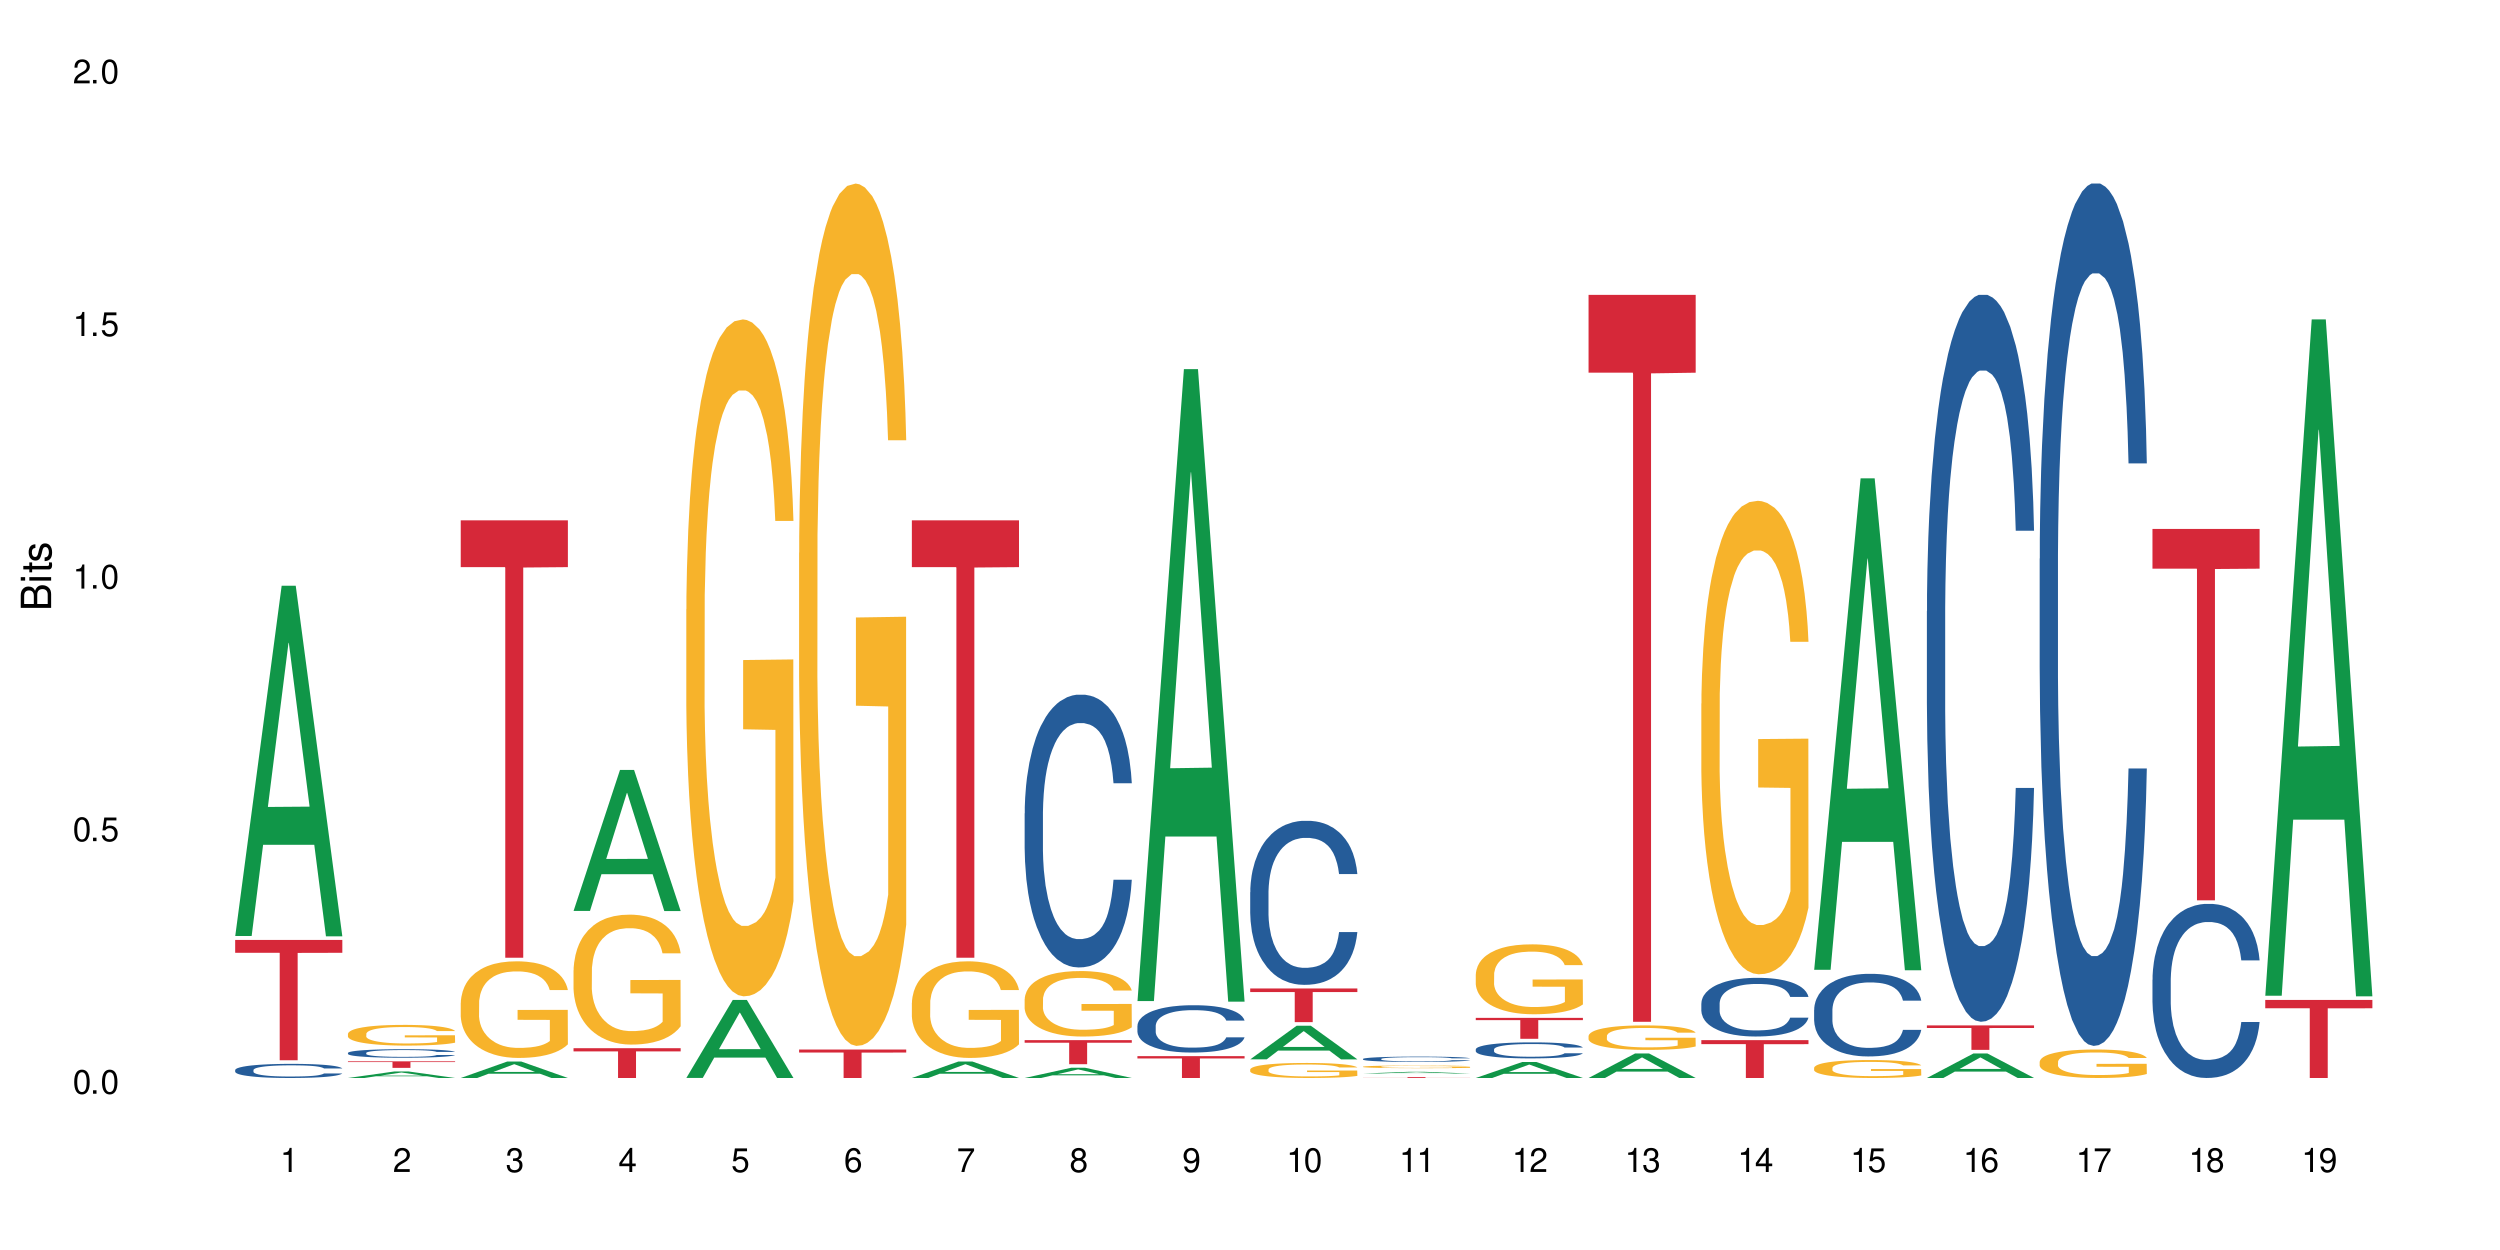 <?xml version="1.0" encoding="UTF-8"?>
<svg xmlns="http://www.w3.org/2000/svg" xmlns:xlink="http://www.w3.org/1999/xlink" width="720" height="360" viewBox="0 0 720 360">
<defs>
<g>
<g id="glyph-0-0">
</g>
<g id="glyph-0-1">
<path d="M 2.641 -6.938 C 2 -6.938 1.422 -6.656 1.078 -6.172 C 0.641 -5.562 0.406 -4.641 0.406 -3.359 C 0.406 -1.016 1.188 0.219 2.641 0.219 C 4.078 0.219 4.859 -1.016 4.859 -3.297 C 4.859 -4.641 4.656 -5.547 4.203 -6.172 C 3.844 -6.656 3.281 -6.938 2.641 -6.938 Z M 2.641 -6.188 C 3.547 -6.188 4 -5.25 4 -3.375 C 4 -1.406 3.562 -0.484 2.625 -0.484 C 1.734 -0.484 1.281 -1.438 1.281 -3.344 C 1.281 -5.25 1.734 -6.188 2.641 -6.188 Z M 2.641 -6.188 "/>
</g>
<g id="glyph-0-2">
<path d="M 1.828 -1 L 0.828 -1 L 0.828 0 L 1.828 0 Z M 1.828 -1 "/>
</g>
<g id="glyph-0-3">
<path d="M 4.562 -6.797 L 1.062 -6.797 L 0.547 -3.094 L 1.328 -3.094 C 1.719 -3.562 2.047 -3.734 2.578 -3.734 C 3.484 -3.734 4.062 -3.109 4.062 -2.094 C 4.062 -1.125 3.484 -0.531 2.578 -0.531 C 1.828 -0.531 1.375 -0.906 1.188 -1.672 L 0.328 -1.672 C 0.453 -1.109 0.547 -0.844 0.75 -0.594 C 1.125 -0.078 1.828 0.219 2.594 0.219 C 3.969 0.219 4.922 -0.781 4.922 -2.219 C 4.922 -3.562 4.031 -4.484 2.719 -4.484 C 2.25 -4.484 1.859 -4.359 1.469 -4.062 L 1.734 -5.969 L 4.562 -5.969 Z M 4.562 -6.797 "/>
</g>
<g id="glyph-0-4">
<path d="M 2.484 -4.938 L 2.484 0 L 3.328 0 L 3.328 -6.938 L 2.766 -6.938 C 2.469 -5.875 2.281 -5.734 0.984 -5.562 L 0.984 -4.938 Z M 2.484 -4.938 "/>
</g>
<g id="glyph-0-5">
<path d="M 4.859 -0.828 L 1.281 -0.828 C 1.359 -1.406 1.672 -1.781 2.5 -2.281 L 3.469 -2.828 C 4.406 -3.344 4.906 -4.062 4.906 -4.906 C 4.906 -5.484 4.672 -6.031 4.266 -6.406 C 3.859 -6.766 3.375 -6.938 2.719 -6.938 C 1.859 -6.938 1.219 -6.625 0.844 -6.031 C 0.609 -5.672 0.5 -5.234 0.484 -4.531 L 1.328 -4.531 C 1.359 -5.016 1.406 -5.281 1.531 -5.516 C 1.75 -5.938 2.188 -6.203 2.703 -6.203 C 3.469 -6.203 4.031 -5.641 4.031 -4.891 C 4.031 -4.344 3.719 -3.859 3.125 -3.516 L 2.234 -3 C 0.812 -2.172 0.406 -1.531 0.328 -0.016 L 4.859 -0.016 Z M 4.859 -0.828 "/>
</g>
<g id="glyph-0-6">
<path d="M 2.125 -3.188 L 2.578 -3.188 C 3.5 -3.188 3.984 -2.766 3.984 -1.922 C 3.984 -1.062 3.469 -0.531 2.594 -0.531 C 1.656 -0.531 1.203 -1 1.156 -2.016 L 0.312 -2.016 C 0.344 -1.453 0.438 -1.094 0.609 -0.781 C 0.953 -0.109 1.625 0.219 2.547 0.219 C 3.953 0.219 4.859 -0.625 4.859 -1.938 C 4.859 -2.828 4.516 -3.297 3.703 -3.594 C 4.344 -3.844 4.656 -4.328 4.656 -5.031 C 4.656 -6.219 3.875 -6.938 2.578 -6.938 C 1.203 -6.938 0.484 -6.172 0.453 -4.703 L 1.297 -4.703 C 1.312 -5.125 1.344 -5.359 1.453 -5.578 C 1.641 -5.969 2.062 -6.203 2.594 -6.203 C 3.344 -6.203 3.797 -5.75 3.797 -5 C 3.797 -4.516 3.609 -4.219 3.25 -4.047 C 3.016 -3.953 2.703 -3.922 2.125 -3.906 Z M 2.125 -3.188 "/>
</g>
<g id="glyph-0-7">
<path d="M 3.141 -1.672 L 3.141 0 L 3.984 0 L 3.984 -1.672 L 4.984 -1.672 L 4.984 -2.438 L 3.984 -2.438 L 3.984 -6.938 L 3.359 -6.938 L 0.266 -2.578 L 0.266 -1.672 Z M 3.141 -2.438 L 1 -2.438 L 3.141 -5.5 Z M 3.141 -2.438 "/>
</g>
<g id="glyph-0-8">
<path d="M 4.781 -5.125 C 4.609 -6.266 3.891 -6.938 2.844 -6.938 C 2.094 -6.938 1.422 -6.578 1.031 -5.953 C 0.594 -5.266 0.406 -4.422 0.406 -3.172 C 0.406 -2 0.578 -1.25 0.984 -0.641 C 1.359 -0.078 1.953 0.219 2.703 0.219 C 3.984 0.219 4.922 -0.75 4.922 -2.094 C 4.922 -3.375 4.062 -4.281 2.844 -4.281 C 2.172 -4.281 1.641 -4.031 1.281 -3.516 C 1.281 -5.234 1.828 -6.188 2.797 -6.188 C 3.391 -6.188 3.797 -5.797 3.938 -5.125 Z M 2.734 -3.531 C 3.547 -3.531 4.062 -2.953 4.062 -2.031 C 4.062 -1.156 3.484 -0.531 2.703 -0.531 C 1.922 -0.531 1.328 -1.188 1.328 -2.078 C 1.328 -2.938 1.906 -3.531 2.734 -3.531 Z M 2.734 -3.531 "/>
</g>
<g id="glyph-0-9">
<path d="M 4.984 -6.797 L 0.438 -6.797 L 0.438 -5.969 L 4.109 -5.969 C 2.5 -3.656 1.828 -2.234 1.328 0 L 2.219 0 C 2.594 -2.172 3.453 -4.047 4.984 -6.094 Z M 4.984 -6.797 "/>
</g>
<g id="glyph-0-10">
<path d="M 3.75 -3.656 C 4.469 -4.094 4.688 -4.438 4.688 -5.078 C 4.688 -6.172 3.844 -6.938 2.641 -6.938 C 1.438 -6.938 0.594 -6.172 0.594 -5.094 C 0.594 -4.438 0.812 -4.094 1.516 -3.656 C 0.734 -3.266 0.359 -2.703 0.359 -1.922 C 0.359 -0.656 1.281 0.219 2.641 0.219 C 3.984 0.219 4.922 -0.656 4.922 -1.922 C 4.922 -2.703 4.531 -3.266 3.75 -3.656 Z M 2.641 -6.188 C 3.359 -6.188 3.812 -5.75 3.812 -5.062 C 3.812 -4.406 3.344 -3.984 2.641 -3.984 C 1.922 -3.984 1.453 -4.406 1.453 -5.078 C 1.453 -5.75 1.922 -6.188 2.641 -6.188 Z M 2.641 -3.266 C 3.484 -3.266 4.062 -2.719 4.062 -1.906 C 4.062 -1.078 3.484 -0.531 2.625 -0.531 C 1.797 -0.531 1.219 -1.094 1.219 -1.906 C 1.219 -2.719 1.781 -3.266 2.641 -3.266 Z M 2.641 -3.266 "/>
</g>
<g id="glyph-0-11">
<path d="M 0.516 -1.578 C 0.672 -0.453 1.406 0.219 2.438 0.219 C 3.188 0.219 3.859 -0.141 4.266 -0.766 C 4.688 -1.453 4.891 -2.297 4.891 -3.547 C 4.891 -4.719 4.703 -5.453 4.312 -6.078 C 3.938 -6.641 3.344 -6.938 2.594 -6.938 C 1.297 -6.938 0.359 -5.969 0.359 -4.625 C 0.359 -3.344 1.234 -2.453 2.453 -2.453 C 3.094 -2.453 3.578 -2.672 4.016 -3.203 C 4 -1.484 3.469 -0.531 2.5 -0.531 C 1.906 -0.531 1.484 -0.906 1.359 -1.578 Z M 2.578 -6.203 C 3.375 -6.203 3.969 -5.531 3.969 -4.641 C 3.969 -3.797 3.391 -3.188 2.547 -3.188 C 1.734 -3.188 1.234 -3.766 1.234 -4.688 C 1.234 -5.562 1.797 -6.203 2.578 -6.203 Z M 2.578 -6.203 "/>
</g>
<g id="glyph-1-0">
</g>
<g id="glyph-1-1">
<path d="M 0 -0.953 L 0 -4.891 C 0 -5.719 -0.234 -6.344 -0.734 -6.797 C -1.188 -7.234 -1.812 -7.469 -2.5 -7.469 C -3.547 -7.469 -4.188 -7 -4.625 -5.875 C -4.984 -6.688 -5.625 -7.094 -6.531 -7.094 C -7.172 -7.094 -7.734 -6.859 -8.141 -6.391 C -8.562 -5.922 -8.75 -5.344 -8.75 -4.5 L -8.75 -0.953 Z M -4.984 -2.062 L -7.766 -2.062 L -7.766 -4.219 C -7.766 -4.844 -7.688 -5.203 -7.453 -5.5 C -7.219 -5.812 -6.859 -5.969 -6.375 -5.969 C -5.891 -5.969 -5.531 -5.812 -5.297 -5.5 C -5.062 -5.203 -4.984 -4.844 -4.984 -4.219 Z M -0.984 -2.062 L -4 -2.062 L -4 -4.781 C -4 -5.766 -3.438 -6.359 -2.484 -6.359 C -1.547 -6.359 -0.984 -5.766 -0.984 -4.781 Z M -0.984 -2.062 "/>
</g>
<g id="glyph-1-2">
<path d="M -6.281 -1.797 L -6.281 -0.797 L 0 -0.797 L 0 -1.797 Z M -8.75 -1.797 L -8.75 -0.797 L -7.484 -0.797 L -7.484 -1.797 Z M -8.75 -1.797 "/>
</g>
<g id="glyph-1-3">
<path d="M -6.281 -3.047 L -6.281 -2.016 L -8.016 -2.016 L -8.016 -1.016 L -6.281 -1.016 L -6.281 -0.172 L -5.469 -0.172 L -5.469 -1.016 L -0.719 -1.016 C -0.078 -1.016 0.281 -1.453 0.281 -2.234 C 0.281 -2.5 0.25 -2.719 0.188 -3.047 L -0.641 -3.047 C -0.609 -2.906 -0.594 -2.766 -0.594 -2.562 C -0.594 -2.141 -0.719 -2.016 -1.156 -2.016 L -5.469 -2.016 L -5.469 -3.047 Z M -6.281 -3.047 "/>
</g>
<g id="glyph-1-4">
<path d="M -4.531 -5.25 C -5.766 -5.25 -6.469 -4.422 -6.469 -2.969 C -6.469 -1.516 -5.719 -0.562 -4.547 -0.562 C -3.562 -0.562 -3.094 -1.062 -2.734 -2.562 L -2.516 -3.484 C -2.344 -4.188 -2.094 -4.469 -1.641 -4.469 C -1.047 -4.469 -0.641 -3.875 -0.641 -3 C -0.641 -2.453 -0.797 -2 -1.062 -1.75 C -1.25 -1.594 -1.422 -1.531 -1.875 -1.469 L -1.875 -0.406 C -0.422 -0.453 0.281 -1.266 0.281 -2.922 C 0.281 -4.5 -0.5 -5.516 -1.719 -5.516 C -2.656 -5.516 -3.172 -4.984 -3.469 -3.734 L -3.703 -2.766 C -3.891 -1.953 -4.156 -1.609 -4.594 -1.609 C -5.188 -1.609 -5.547 -2.125 -5.547 -2.938 C -5.547 -3.75 -5.203 -4.172 -4.531 -4.203 Z M -4.531 -5.25 "/>
</g>
</g>
</defs>
<rect x="-72" y="-36" width="864" height="432" fill="rgb(100%, 100%, 100%)" fill-opacity="1"/>
<path fill-rule="nonzero" fill="rgb(6.275%, 58.824%, 28.235%)" fill-opacity="1" d="M 67.73 269.566 L 67.766 269.473 L 81.117 168.691 L 85.172 168.691 L 98.59 269.66 L 93.875 269.66 L 90.512 243.305 L 75.773 243.305 L 72.477 269.566 L 67.73 269.566 L 77.191 232.402 L 89.16 232.309 L 83.191 185.188 L 83.125 185.094 L 83.059 185.379 L 77.16 232.309 L 77.191 232.402 Z M 67.73 269.566 "/>
<path fill-rule="nonzero" fill="rgb(14.51%, 36.078%, 60%)" fill-opacity="1" d="M 67.73 308.164 L 67.77 308.16 L 67.77 308.07 L 67.883 307.93 L 68.145 307.754 L 68.41 307.629 L 69.086 307.41 L 70.027 307.199 L 71.004 307.035 L 71.719 306.938 L 72.359 306.863 L 73.828 306.727 L 74.77 306.656 L 75.785 306.594 L 77.027 306.531 L 77.93 306.492 L 79.961 306.434 L 81.465 306.406 L 82.633 306.395 L 85.152 306.395 L 86.66 306.41 L 87.75 306.43 L 88.953 306.461 L 89.969 306.492 L 91.738 306.574 L 93.32 306.68 L 94.035 306.738 L 95.164 306.852 L 96.027 306.965 L 96.633 307.062 L 97.309 307.199 L 97.91 307.367 L 98.363 307.555 L 98.59 307.715 L 93.32 307.715 L 93.055 307.566 L 92.754 307.453 L 92.191 307.301 L 91.625 307.191 L 90.836 307.082 L 90.121 307.012 L 89.145 306.941 L 88.277 306.898 L 87.375 306.863 L 86.508 306.844 L 84.852 306.82 L 82.934 306.82 L 82.219 306.828 L 80.75 306.855 L 79.961 306.883 L 78.832 306.934 L 78.043 306.984 L 77.102 307.059 L 76.461 307.121 L 75.672 307.219 L 75.105 307.305 L 74.469 307.426 L 74.09 307.52 L 73.75 307.621 L 73.449 307.746 L 73.227 307.875 L 73.074 308.012 L 73 308.148 L 73 308.723 L 73.074 308.855 L 73.262 309.012 L 73.75 309.238 L 74.469 309.438 L 75.293 309.594 L 76.086 309.703 L 76.535 309.754 L 77.137 309.816 L 78.078 309.891 L 79.434 309.965 L 80.223 309.992 L 81.43 310.023 L 82.672 310.039 L 84.324 310.039 L 85.793 310.023 L 86.773 310.004 L 87.789 309.977 L 89.18 309.91 L 90.047 309.852 L 90.797 309.781 L 91.363 309.711 L 91.738 309.652 L 92.305 309.535 L 92.754 309.41 L 93.094 309.281 L 93.32 309.152 L 98.59 309.152 L 98.363 309.301 L 98.023 309.445 L 97.684 309.555 L 97.156 309.684 L 96.555 309.801 L 95.691 309.93 L 94.977 310.016 L 94.035 310.109 L 93.168 310.18 L 92.227 310.242 L 90.836 310.316 L 89.934 310.355 L 88.953 310.387 L 87.789 310.418 L 86.32 310.441 L 84.738 310.457 L 83.273 310.461 L 81.691 310.453 L 80.523 310.441 L 78.984 310.406 L 77.062 310.34 L 75.672 310.27 L 74.578 310.199 L 73.641 310.125 L 72.586 310.023 L 71.23 309.859 L 70.402 309.734 L 69.84 309.629 L 69.199 309.484 L 68.746 309.355 L 68.219 309.145 L 67.844 308.883 L 67.73 308.68 Z M 67.73 308.164 "/>
<path fill-rule="nonzero" fill="rgb(83.922%, 15.686%, 22.353%)" fill-opacity="1" d="M 67.73 270.695 L 98.59 270.695 L 98.59 274.406 L 85.727 274.438 L 85.727 305.363 L 80.555 305.363 L 80.555 274.473 L 80.48 274.406 L 67.73 274.406 Z M 67.73 270.695 "/>
<path fill-rule="nonzero" fill="rgb(6.275%, 58.824%, 28.235%)" fill-opacity="1" d="M 100.211 310.461 L 100.246 310.457 L 113.598 308.582 L 117.652 308.582 L 131.07 310.461 L 126.355 310.461 L 122.992 309.969 L 108.258 309.969 L 104.961 310.461 L 100.211 310.461 L 109.672 309.766 L 121.641 309.766 L 115.672 308.887 L 115.609 308.887 L 115.543 308.891 L 109.641 309.766 L 109.672 309.766 Z M 100.211 310.461 "/>
<path fill-rule="nonzero" fill="rgb(14.51%, 36.078%, 60%)" fill-opacity="1" d="M 100.211 303.238 L 100.25 303.234 L 100.25 303.18 L 100.363 303.098 L 100.625 302.988 L 100.891 302.914 L 101.566 302.781 L 102.508 302.652 L 103.484 302.555 L 104.199 302.496 L 104.84 302.449 L 106.309 302.367 L 107.25 302.324 L 108.266 302.285 L 109.508 302.246 L 110.41 302.223 L 112.441 302.188 L 113.945 302.172 L 115.113 302.164 L 117.637 302.164 L 119.141 302.176 L 120.23 302.188 L 121.438 302.203 L 122.453 302.223 L 124.219 302.273 L 125.801 302.336 L 126.516 302.371 L 127.645 302.441 L 128.512 302.512 L 129.113 302.57 L 129.789 302.652 L 130.391 302.754 L 130.844 302.867 L 131.07 302.965 L 125.801 302.965 L 125.539 302.875 L 125.234 302.805 L 124.672 302.715 L 124.105 302.648 L 123.316 302.582 L 122.602 302.539 L 121.625 302.496 L 120.758 302.469 L 119.855 302.449 L 118.988 302.438 L 117.332 302.422 L 115.414 302.422 L 114.699 302.426 L 113.23 302.445 L 112.441 302.461 L 111.312 302.492 L 110.523 302.52 L 109.582 302.566 L 108.941 302.605 L 108.152 302.664 L 107.586 302.715 L 106.949 302.789 L 106.57 302.848 L 106.234 302.91 L 105.934 302.984 L 105.707 303.062 L 105.555 303.145 L 105.48 303.227 L 105.48 303.574 L 105.555 303.656 L 105.742 303.75 L 106.234 303.891 L 106.949 304.008 L 107.777 304.102 L 108.566 304.172 L 109.016 304.203 L 109.621 304.238 L 110.559 304.281 L 111.914 304.328 L 112.707 304.348 L 113.91 304.363 L 115.152 304.375 L 116.809 304.375 L 118.273 304.363 L 119.254 304.352 L 120.27 304.336 L 121.66 304.297 L 122.527 304.262 L 123.281 304.219 L 123.844 304.176 L 124.219 304.141 L 124.785 304.07 L 125.234 303.992 L 125.574 303.914 L 125.801 303.836 L 131.07 303.836 L 130.844 303.926 L 130.504 304.016 L 130.164 304.082 L 129.641 304.16 L 129.035 304.23 L 128.172 304.309 L 127.457 304.359 L 126.516 304.414 L 125.648 304.457 L 124.711 304.496 L 123.316 304.543 L 122.414 304.566 L 121.438 304.586 L 120.27 304.602 L 118.801 304.617 L 117.223 304.629 L 115.754 304.629 L 114.172 304.625 L 113.008 304.617 L 111.465 304.598 L 109.543 304.555 L 108.152 304.512 L 107.062 304.469 L 106.121 304.426 L 105.066 304.363 L 103.711 304.266 L 102.883 304.188 L 102.32 304.125 L 101.68 304.039 L 101.227 303.957 L 100.703 303.832 L 100.324 303.672 L 100.211 303.547 Z M 100.211 303.238 "/>
<path fill-rule="nonzero" fill="rgb(96.863%, 70.196%, 16.863%)" fill-opacity="1" d="M 100.211 297.723 L 100.25 297.715 L 100.25 297.605 L 100.398 297.363 L 100.777 297.023 L 101.266 296.746 L 101.793 296.527 L 102.133 296.414 L 102.695 296.25 L 103.184 296.133 L 104.426 295.887 L 106.008 295.656 L 106.871 295.559 L 107.852 295.469 L 109.242 295.363 L 109.883 295.324 L 111.84 295.238 L 114.059 295.184 L 116.508 295.168 L 117.637 295.172 L 119.18 295.195 L 121.285 295.254 L 122.488 295.309 L 123.43 295.363 L 124.41 295.434 L 125.613 295.543 L 126.742 295.676 L 127.645 295.805 L 128.547 295.969 L 129.301 296.141 L 129.941 296.332 L 130.504 296.562 L 130.844 296.754 L 131.07 296.941 L 125.84 296.941 L 125.539 296.754 L 125.199 296.605 L 124.633 296.426 L 124.07 296.293 L 123.504 296.191 L 122.453 296.051 L 121.547 295.961 L 120.418 295.887 L 119.328 295.836 L 118.086 295.805 L 117.332 295.793 L 115.34 295.793 L 113.531 295.832 L 112.48 295.875 L 111.727 295.918 L 110.672 296 L 110.035 296.066 L 109.656 296.109 L 108.527 296.277 L 107.777 296.43 L 107.363 296.535 L 106.836 296.699 L 106.457 296.844 L 106.043 297.062 L 105.82 297.227 L 105.52 297.598 L 105.48 298.578 L 105.594 298.785 L 105.82 299.008 L 106.121 299.203 L 106.57 299.41 L 107.023 299.566 L 107.812 299.781 L 108.492 299.922 L 109.016 300.016 L 110.035 300.16 L 110.449 300.211 L 111.426 300.309 L 112.441 300.387 L 113.684 300.449 L 114.625 300.484 L 116.129 300.512 L 118.051 300.512 L 120.309 300.477 L 121.738 300.434 L 122.715 300.391 L 123.355 300.352 L 124.145 300.293 L 124.711 300.238 L 125.234 300.18 L 125.875 300.086 L 125.875 298.785 L 116.582 298.777 L 116.582 298.168 L 131.031 298.164 L 131.07 300.293 L 130.277 300.438 L 129.301 300.582 L 128.359 300.691 L 127.383 300.781 L 125.988 300.887 L 124.859 300.953 L 123.129 301.027 L 121.547 301.078 L 119.895 301.109 L 118.426 301.125 L 116.695 301.133 L 115.152 301.121 L 113.496 301.086 L 112.18 301.043 L 110.973 300.988 L 109.77 300.918 L 108.266 300.805 L 107.285 300.711 L 106.27 300.598 L 105.254 300.461 L 104.352 300.312 L 103.75 300.199 L 103.148 300.07 L 102.508 299.906 L 101.906 299.719 L 101.453 299.551 L 101.039 299.359 L 100.738 299.18 L 100.438 298.938 L 100.289 298.738 L 100.211 298.57 Z M 100.211 297.723 "/>
<path fill-rule="nonzero" fill="rgb(83.922%, 15.686%, 22.353%)" fill-opacity="1" d="M 100.211 305.664 L 131.07 305.664 L 131.07 305.867 L 118.207 305.867 L 118.207 307.547 L 113.035 307.547 L 113.035 305.871 L 112.961 305.867 L 100.211 305.867 Z M 100.211 305.664 "/>
<path fill-rule="nonzero" fill="rgb(6.275%, 58.824%, 28.235%)" fill-opacity="1" d="M 132.691 310.457 L 132.727 310.453 L 146.078 305.723 L 150.133 305.723 L 163.551 310.461 L 158.836 310.461 L 155.473 309.227 L 140.738 309.227 L 137.441 310.457 L 132.691 310.457 L 142.156 308.715 L 154.121 308.707 L 148.156 306.496 L 148.09 306.492 L 148.023 306.508 L 142.121 308.707 L 142.156 308.715 Z M 132.691 310.457 "/>
<path fill-rule="nonzero" fill="rgb(96.863%, 70.196%, 16.863%)" fill-opacity="1" d="M 132.691 288.777 L 132.73 288.754 L 132.73 288.242 L 132.883 287.102 L 133.258 285.523 L 133.746 284.227 L 134.273 283.211 L 134.613 282.676 L 135.176 281.914 L 135.664 281.355 L 136.906 280.211 L 138.488 279.145 L 139.355 278.688 L 140.332 278.254 L 141.723 277.773 L 142.363 277.594 L 144.32 277.188 L 146.543 276.934 L 148.988 276.855 L 150.117 276.883 L 151.66 276.984 L 153.766 277.262 L 154.969 277.52 L 155.91 277.773 L 156.891 278.102 L 158.094 278.609 L 159.223 279.219 L 160.125 279.832 L 161.027 280.594 L 161.781 281.406 L 162.422 282.297 L 162.984 283.363 L 163.324 284.254 L 163.551 285.145 L 158.32 285.145 L 158.02 284.254 L 157.68 283.566 L 157.113 282.727 L 156.551 282.117 L 155.984 281.637 L 154.934 280.973 L 154.031 280.566 L 152.902 280.211 L 151.809 279.984 L 150.566 279.832 L 149.816 279.781 L 147.82 279.781 L 146.016 279.957 L 144.961 280.16 L 144.207 280.363 L 143.156 280.746 L 142.516 281.051 L 142.137 281.254 L 141.008 282.043 L 140.258 282.754 L 139.844 283.238 L 139.316 284 L 138.941 284.684 L 138.527 285.703 L 138.301 286.465 L 138 288.191 L 137.961 292.77 L 138.074 293.734 L 138.301 294.777 L 138.602 295.691 L 139.051 296.656 L 139.504 297.395 L 140.293 298.387 L 140.973 299.047 L 141.5 299.477 L 142.516 300.164 L 142.93 300.395 L 143.906 300.852 L 144.922 301.207 L 146.164 301.512 L 147.105 301.664 L 148.609 301.793 L 150.531 301.793 L 152.789 301.637 L 154.219 301.434 L 155.195 301.23 L 155.836 301.055 L 156.625 300.773 L 157.191 300.52 L 157.719 300.242 L 158.355 299.809 L 158.355 293.734 L 149.062 293.707 L 149.062 290.863 L 163.512 290.836 L 163.551 300.773 L 162.762 301.461 L 161.781 302.121 L 160.84 302.629 L 159.863 303.062 L 158.469 303.543 L 157.34 303.852 L 155.609 304.207 L 154.031 304.434 L 152.375 304.586 L 150.906 304.664 L 149.176 304.688 L 147.633 304.637 L 145.977 304.484 L 144.66 304.281 L 143.457 304.027 L 142.25 303.699 L 140.746 303.164 L 139.766 302.73 L 138.75 302.199 L 137.734 301.562 L 136.832 300.875 L 136.23 300.344 L 135.629 299.73 L 134.988 298.969 L 134.387 298.105 L 133.934 297.316 L 133.52 296.43 L 133.219 295.59 L 132.918 294.445 L 132.77 293.531 L 132.691 292.742 Z M 132.691 288.777 "/>
<path fill-rule="nonzero" fill="rgb(83.922%, 15.686%, 22.353%)" fill-opacity="1" d="M 132.691 149.848 L 163.551 149.848 L 163.551 163.332 L 150.691 163.449 L 150.691 275.824 L 145.516 275.824 L 145.516 163.566 L 145.441 163.332 L 132.691 163.332 Z M 132.691 149.848 "/>
<path fill-rule="nonzero" fill="rgb(6.275%, 58.824%, 28.235%)" fill-opacity="1" d="M 165.176 262.34 L 165.207 262.301 L 178.559 221.742 L 182.613 221.742 L 196.031 262.379 L 191.316 262.379 L 187.953 251.77 L 173.219 251.77 L 169.922 262.34 L 165.176 262.34 L 174.637 247.383 L 186.602 247.344 L 180.637 228.379 L 180.57 228.344 L 180.504 228.457 L 174.602 247.344 L 174.637 247.383 Z M 165.176 262.34 "/>
<path fill-rule="nonzero" fill="rgb(96.863%, 70.196%, 16.863%)" fill-opacity="1" d="M 165.176 279.445 L 165.211 279.41 L 165.211 278.727 L 165.363 277.191 L 165.738 275.07 L 166.227 273.328 L 166.754 271.961 L 167.094 271.242 L 167.656 270.215 L 168.148 269.465 L 169.391 267.926 L 170.969 266.488 L 171.836 265.875 L 172.812 265.293 L 174.207 264.645 L 174.844 264.406 L 176.801 263.859 L 179.023 263.516 L 181.469 263.414 L 182.598 263.449 L 184.141 263.586 L 186.246 263.961 L 187.453 264.301 L 188.391 264.645 L 189.371 265.09 L 190.574 265.773 L 191.703 266.594 L 192.605 267.414 L 193.512 268.438 L 194.262 269.531 L 194.902 270.73 L 195.465 272.164 L 195.805 273.359 L 196.031 274.559 L 190.801 274.559 L 190.5 273.359 L 190.16 272.438 L 189.598 271.309 L 189.031 270.488 L 188.469 269.84 L 187.414 268.949 L 186.512 268.402 L 185.383 267.926 L 184.289 267.617 L 183.047 267.414 L 182.297 267.344 L 180.301 267.344 L 178.496 267.582 L 177.441 267.855 L 176.688 268.129 L 175.637 268.645 L 174.996 269.055 L 174.621 269.328 L 173.492 270.387 L 172.738 271.344 L 172.324 271.992 L 171.797 273.02 L 171.422 273.941 L 171.008 275.309 L 170.781 276.336 L 170.48 278.66 L 170.441 284.812 L 170.555 286.113 L 170.781 287.512 L 171.082 288.742 L 171.535 290.043 L 171.984 291.035 L 172.777 292.367 L 173.453 293.258 L 173.98 293.836 L 174.996 294.762 L 175.41 295.066 L 176.387 295.684 L 177.402 296.16 L 178.645 296.57 L 179.586 296.777 L 181.09 296.949 L 183.012 296.949 L 185.27 296.742 L 186.699 296.469 L 187.676 296.195 L 188.316 295.957 L 189.105 295.582 L 189.672 295.238 L 190.199 294.863 L 190.84 294.281 L 190.84 286.113 L 181.543 286.078 L 181.543 282.25 L 195.992 282.215 L 196.031 295.582 L 195.242 296.504 L 194.262 297.391 L 193.32 298.078 L 192.344 298.656 L 190.949 299.309 L 189.82 299.719 L 188.09 300.195 L 186.512 300.504 L 184.855 300.707 L 183.387 300.812 L 181.656 300.844 L 180.113 300.777 L 178.457 300.57 L 177.141 300.297 L 175.938 299.957 L 174.73 299.512 L 173.227 298.793 L 172.25 298.215 L 171.234 297.496 L 170.215 296.641 L 169.312 295.719 L 168.711 295 L 168.109 294.18 L 167.469 293.152 L 166.867 291.992 L 166.414 290.934 L 166 289.734 L 165.699 288.605 L 165.398 287.07 L 165.25 285.84 L 165.176 284.777 Z M 165.176 279.445 "/>
<path fill-rule="nonzero" fill="rgb(83.922%, 15.686%, 22.353%)" fill-opacity="1" d="M 165.176 301.879 L 196.031 301.879 L 196.031 302.797 L 183.172 302.805 L 183.172 310.461 L 177.996 310.461 L 177.996 302.816 L 177.922 302.797 L 165.176 302.797 Z M 165.176 301.879 "/>
<path fill-rule="nonzero" fill="rgb(6.275%, 58.824%, 28.235%)" fill-opacity="1" d="M 197.656 310.441 L 197.688 310.418 L 211.039 287.977 L 215.094 287.977 L 228.512 310.461 L 223.797 310.461 L 220.434 304.594 L 205.699 304.594 L 202.402 310.441 L 197.656 310.441 L 207.117 302.164 L 219.082 302.145 L 213.117 291.652 L 213.051 291.629 L 212.984 291.695 L 207.082 302.145 L 207.117 302.164 Z M 197.656 310.441 "/>
<path fill-rule="nonzero" fill="rgb(96.863%, 70.196%, 16.863%)" fill-opacity="1" d="M 197.656 175.492 L 197.691 175.316 L 197.691 171.754 L 197.844 163.742 L 198.219 152.703 L 198.707 143.625 L 199.234 136.504 L 199.574 132.766 L 200.141 127.422 L 200.629 123.508 L 201.871 115.496 L 203.449 108.016 L 204.316 104.812 L 205.293 101.785 L 206.688 98.402 L 207.324 97.156 L 209.281 94.309 L 211.504 92.527 L 213.949 91.992 L 215.078 92.172 L 216.621 92.883 L 218.727 94.844 L 219.934 96.621 L 220.875 98.402 L 221.852 100.719 L 223.055 104.277 L 224.184 108.551 L 225.086 112.824 L 225.992 118.164 L 226.742 123.863 L 227.383 130.094 L 227.949 137.57 L 228.285 143.801 L 228.512 150.035 L 223.281 150.035 L 222.98 143.801 L 222.641 138.996 L 222.078 133.121 L 221.512 128.848 L 220.949 125.465 L 219.895 120.836 L 218.992 117.988 L 217.863 115.496 L 216.77 113.891 L 215.531 112.824 L 214.777 112.469 L 212.781 112.469 L 210.977 113.715 L 209.922 115.137 L 209.172 116.562 L 208.117 119.234 L 207.477 121.371 L 207.102 122.793 L 205.973 128.312 L 205.219 133.297 L 204.805 136.68 L 204.277 142.023 L 203.902 146.828 L 203.488 153.949 L 203.262 159.293 L 202.961 171.398 L 202.922 203.445 L 203.035 210.211 L 203.262 217.508 L 203.562 223.918 L 204.016 230.684 L 204.465 235.848 L 205.258 242.789 L 205.934 247.418 L 206.461 250.445 L 207.477 255.254 L 207.891 256.855 L 208.867 260.059 L 209.887 262.551 L 211.125 264.688 L 212.066 265.758 L 213.574 266.648 L 215.492 266.648 L 217.75 265.578 L 219.18 264.156 L 220.156 262.73 L 220.797 261.484 L 221.59 259.527 L 222.152 257.746 L 222.68 255.789 L 223.32 252.762 L 223.32 210.211 L 214.023 210.031 L 214.023 190.094 L 228.473 189.914 L 228.512 259.527 L 227.723 264.332 L 226.742 268.961 L 225.801 272.523 L 224.824 275.551 L 223.434 278.934 L 222.305 281.07 L 220.57 283.562 L 218.992 285.164 L 217.336 286.23 L 215.867 286.766 L 214.137 286.945 L 212.594 286.586 L 210.938 285.52 L 209.621 284.094 L 208.418 282.316 L 207.215 280 L 205.707 276.262 L 204.73 273.234 L 203.715 269.496 L 202.699 265.047 L 201.793 260.238 L 201.191 256.5 L 200.59 252.227 L 199.949 246.887 L 199.348 240.832 L 198.898 235.312 L 198.484 229.082 L 198.184 223.207 L 197.883 215.195 L 197.73 208.785 L 197.656 203.266 Z M 197.656 175.492 "/>
<path fill-rule="nonzero" fill="rgb(96.863%, 70.196%, 16.863%)" fill-opacity="1" d="M 230.137 159.242 L 230.172 159.012 L 230.172 154.477 L 230.324 144.27 L 230.699 130.207 L 231.191 118.641 L 231.715 109.57 L 232.055 104.805 L 232.621 98 L 233.109 93.012 L 234.352 82.805 L 235.93 73.277 L 236.797 69.195 L 237.773 65.34 L 239.168 61.031 L 239.809 59.441 L 241.766 55.812 L 243.984 53.547 L 246.43 52.863 L 247.559 53.094 L 249.102 54 L 251.211 56.496 L 252.414 58.762 L 253.355 61.031 L 254.332 63.98 L 255.535 68.516 L 256.664 73.957 L 257.57 79.402 L 258.473 86.207 L 259.223 93.465 L 259.863 101.402 L 260.43 110.93 L 260.766 118.867 L 260.992 126.805 L 255.762 126.805 L 255.461 118.867 L 255.121 112.742 L 254.559 105.258 L 253.992 99.816 L 253.43 95.508 L 252.375 89.609 L 251.473 85.98 L 250.344 82.805 L 249.254 80.762 L 248.012 79.402 L 247.258 78.949 L 245.262 78.949 L 243.457 80.535 L 242.402 82.352 L 241.652 84.164 L 240.598 87.566 L 239.957 90.289 L 239.582 92.105 L 238.453 99.137 L 237.699 105.484 L 237.285 109.797 L 236.758 116.598 L 236.383 122.723 L 235.969 131.797 L 235.742 138.602 L 235.441 154.023 L 235.406 194.852 L 235.516 203.469 L 235.742 212.77 L 236.043 220.934 L 236.496 229.551 L 236.945 236.129 L 237.738 244.977 L 238.414 250.871 L 238.941 254.727 L 239.957 260.852 L 240.371 262.895 L 241.352 266.977 L 242.367 270.152 L 243.609 272.875 L 244.547 274.234 L 246.055 275.367 L 247.973 275.367 L 250.23 274.008 L 251.66 272.191 L 252.641 270.379 L 253.277 268.789 L 254.07 266.297 L 254.633 264.027 L 255.16 261.531 L 255.801 257.676 L 255.801 203.469 L 246.504 203.242 L 246.504 177.84 L 260.957 177.613 L 260.992 266.297 L 260.203 272.418 L 259.223 278.316 L 258.285 282.852 L 257.305 286.707 L 255.914 291.02 L 254.785 293.738 L 253.055 296.914 L 251.473 298.957 L 249.816 300.316 L 248.348 301 L 246.617 301.227 L 245.074 300.77 L 243.418 299.41 L 242.102 297.598 L 240.898 295.328 L 239.695 292.379 L 238.188 287.617 L 237.211 283.762 L 236.195 278.996 L 235.18 273.328 L 234.277 267.203 L 233.672 262.441 L 233.07 256.996 L 232.43 250.191 L 231.828 242.48 L 231.379 235.449 L 230.965 227.512 L 230.664 220.027 L 230.363 209.82 L 230.211 201.652 L 230.137 194.625 Z M 230.137 159.242 "/>
<path fill-rule="nonzero" fill="rgb(83.922%, 15.686%, 22.353%)" fill-opacity="1" d="M 230.137 302.258 L 260.992 302.258 L 260.992 303.137 L 248.133 303.145 L 248.133 310.461 L 242.957 310.461 L 242.957 303.152 L 242.883 303.137 L 230.137 303.137 Z M 230.137 302.258 "/>
<path fill-rule="nonzero" fill="rgb(6.275%, 58.824%, 28.235%)" fill-opacity="1" d="M 262.617 310.457 L 262.648 310.453 L 276 305.723 L 280.059 305.723 L 293.473 310.461 L 288.762 310.461 L 285.398 309.227 L 270.66 309.227 L 267.363 310.457 L 262.617 310.457 L 272.078 308.715 L 284.047 308.707 L 278.078 306.496 L 278.012 306.492 L 277.945 306.508 L 272.047 308.707 L 272.078 308.715 Z M 262.617 310.457 "/>
<path fill-rule="nonzero" fill="rgb(96.863%, 70.196%, 16.863%)" fill-opacity="1" d="M 262.617 288.777 L 262.656 288.754 L 262.656 288.242 L 262.805 287.102 L 263.18 285.523 L 263.672 284.227 L 264.199 283.211 L 264.535 282.676 L 265.102 281.914 L 265.59 281.355 L 266.832 280.211 L 268.414 279.145 L 269.277 278.688 L 270.258 278.254 L 271.648 277.773 L 272.289 277.594 L 274.246 277.188 L 276.465 276.934 L 278.91 276.855 L 280.039 276.883 L 281.582 276.984 L 283.691 277.262 L 284.895 277.52 L 285.836 277.773 L 286.812 278.102 L 288.02 278.609 L 289.148 279.219 L 290.051 279.832 L 290.953 280.594 L 291.707 281.406 L 292.344 282.297 L 292.91 283.363 L 293.25 284.254 L 293.473 285.145 L 288.242 285.145 L 287.941 284.254 L 287.605 283.566 L 287.039 282.727 L 286.477 282.117 L 285.91 281.637 L 284.855 280.973 L 283.953 280.566 L 282.824 280.211 L 281.734 279.984 L 280.492 279.832 L 279.738 279.781 L 277.746 279.781 L 275.938 279.957 L 274.883 280.16 L 274.133 280.363 L 273.078 280.746 L 272.438 281.051 L 272.062 281.254 L 270.934 282.043 L 270.18 282.754 L 269.766 283.238 L 269.238 284 L 268.863 284.684 L 268.449 285.703 L 268.223 286.465 L 267.922 288.191 L 267.887 292.77 L 268 293.734 L 268.223 294.777 L 268.523 295.691 L 268.977 296.656 L 269.43 297.395 L 270.219 298.387 L 270.895 299.047 L 271.422 299.477 L 272.438 300.164 L 272.852 300.395 L 273.832 300.852 L 274.848 301.207 L 276.09 301.512 L 277.031 301.664 L 278.535 301.793 L 280.453 301.793 L 282.711 301.637 L 284.141 301.434 L 285.121 301.23 L 285.762 301.055 L 286.551 300.773 L 287.113 300.52 L 287.641 300.242 L 288.281 299.809 L 288.281 293.734 L 278.988 293.707 L 278.988 290.863 L 293.438 290.836 L 293.473 300.773 L 292.684 301.461 L 291.707 302.121 L 290.766 302.629 L 289.785 303.062 L 288.395 303.543 L 287.266 303.852 L 285.535 304.207 L 283.953 304.434 L 282.297 304.586 L 280.832 304.664 L 279.098 304.688 L 277.555 304.637 L 275.902 304.484 L 274.582 304.281 L 273.379 304.027 L 272.176 303.699 L 270.672 303.164 L 269.691 302.73 L 268.676 302.199 L 267.66 301.562 L 266.758 300.875 L 266.156 300.344 L 265.551 299.73 L 264.914 298.969 L 264.312 298.105 L 263.859 297.316 L 263.445 296.43 L 263.145 295.59 L 262.844 294.445 L 262.691 293.531 L 262.617 292.742 Z M 262.617 288.777 "/>
<path fill-rule="nonzero" fill="rgb(83.922%, 15.686%, 22.353%)" fill-opacity="1" d="M 262.617 149.848 L 293.473 149.848 L 293.473 163.332 L 280.613 163.449 L 280.613 275.824 L 275.441 275.824 L 275.441 163.566 L 275.363 163.332 L 262.617 163.332 Z M 262.617 149.848 "/>
<path fill-rule="nonzero" fill="rgb(6.275%, 58.824%, 28.235%)" fill-opacity="1" d="M 295.098 310.461 L 295.133 310.457 L 308.484 307.516 L 312.539 307.516 L 325.957 310.461 L 321.242 310.461 L 317.879 309.691 L 303.141 309.691 L 299.844 310.461 L 295.098 310.461 L 304.559 309.375 L 316.527 309.371 L 310.559 308 L 310.492 307.996 L 310.43 308.004 L 304.527 309.371 L 304.559 309.375 Z M 295.098 310.461 "/>
<path fill-rule="nonzero" fill="rgb(14.51%, 36.078%, 60%)" fill-opacity="1" d="M 295.098 234.258 L 295.137 234.188 L 295.137 232.465 L 295.25 229.738 L 295.512 226.289 L 295.777 223.922 L 296.453 219.684 L 297.395 215.594 L 298.371 212.434 L 299.086 210.566 L 299.727 209.133 L 301.195 206.473 L 302.137 205.109 L 303.152 203.891 L 304.395 202.668 L 305.297 201.953 L 307.328 200.801 L 308.832 200.301 L 310 200.086 L 312.52 200.086 L 314.027 200.371 L 315.117 200.73 L 316.32 201.305 L 317.336 201.953 L 319.105 203.531 L 320.688 205.543 L 321.402 206.691 L 322.531 208.914 L 323.395 211.07 L 324 212.938 L 324.676 215.594 L 325.277 218.824 L 325.73 222.484 L 325.957 225.574 L 320.688 225.574 L 320.422 222.699 L 320.121 220.477 L 319.559 217.531 L 318.992 215.449 L 318.203 213.367 L 317.488 212.004 L 316.512 210.637 L 315.645 209.777 L 314.742 209.133 L 313.875 208.699 L 312.219 208.27 L 310.301 208.27 L 309.586 208.414 L 308.117 208.988 L 307.328 209.488 L 306.199 210.496 L 305.41 211.43 L 304.469 212.863 L 303.828 214.086 L 303.039 215.953 L 302.473 217.602 L 301.836 219.973 L 301.457 221.766 L 301.117 223.777 L 300.816 226.148 L 300.594 228.66 L 300.441 231.316 L 300.367 233.902 L 300.367 245.027 L 300.441 247.613 L 300.629 250.629 L 301.117 255.008 L 301.836 258.812 L 302.66 261.828 L 303.453 263.984 L 303.902 264.988 L 304.504 266.137 L 305.445 267.574 L 306.801 269.008 L 307.59 269.582 L 308.797 270.156 L 310.039 270.445 L 311.691 270.445 L 313.16 270.156 L 314.141 269.801 L 315.156 269.223 L 316.547 268.004 L 317.414 266.855 L 318.164 265.492 L 318.73 264.129 L 319.105 262.977 L 319.672 260.754 L 320.121 258.312 L 320.461 255.797 L 320.688 253.359 L 325.957 253.359 L 325.73 256.23 L 325.391 259.031 L 325.051 261.113 L 324.523 263.625 L 323.922 265.852 L 323.059 268.363 L 322.344 270.016 L 321.402 271.809 L 320.535 273.172 L 319.594 274.395 L 318.203 275.828 L 317.301 276.547 L 316.32 277.195 L 315.156 277.77 L 313.688 278.27 L 312.105 278.559 L 310.641 278.629 L 309.059 278.484 L 307.895 278.199 L 306.352 277.555 L 304.43 276.262 L 303.039 274.895 L 301.945 273.531 L 301.008 272.098 L 299.953 270.156 L 298.598 267 L 297.77 264.559 L 297.207 262.547 L 296.566 259.746 L 296.113 257.234 L 295.586 253.215 L 295.211 248.117 L 295.098 244.168 Z M 295.098 234.258 "/>
<path fill-rule="nonzero" fill="rgb(96.863%, 70.196%, 16.863%)" fill-opacity="1" d="M 295.098 287.742 L 295.137 287.727 L 295.137 287.379 L 295.285 286.605 L 295.664 285.539 L 296.152 284.66 L 296.68 283.969 L 297.016 283.609 L 297.582 283.094 L 298.07 282.715 L 299.312 281.938 L 300.895 281.215 L 301.758 280.906 L 302.738 280.613 L 304.129 280.285 L 304.77 280.164 L 306.727 279.887 L 308.945 279.715 L 311.391 279.664 L 312.52 279.68 L 314.062 279.75 L 316.172 279.941 L 317.375 280.113 L 318.316 280.285 L 319.293 280.508 L 320.5 280.852 L 321.629 281.266 L 322.531 281.68 L 323.434 282.195 L 324.188 282.746 L 324.828 283.352 L 325.391 284.074 L 325.73 284.676 L 325.957 285.281 L 320.723 285.281 L 320.422 284.676 L 320.086 284.211 L 319.52 283.645 L 318.957 283.23 L 318.391 282.902 L 317.336 282.453 L 316.434 282.18 L 315.305 281.938 L 314.215 281.781 L 312.973 281.68 L 312.219 281.645 L 310.227 281.645 L 308.418 281.766 L 307.367 281.902 L 306.613 282.043 L 305.559 282.301 L 304.918 282.508 L 304.543 282.645 L 303.414 283.18 L 302.66 283.66 L 302.246 283.988 L 301.723 284.504 L 301.344 284.969 L 300.93 285.66 L 300.707 286.176 L 300.402 287.348 L 300.367 290.445 L 300.48 291.102 L 300.707 291.809 L 301.008 292.426 L 301.457 293.082 L 301.91 293.582 L 302.699 294.254 L 303.375 294.699 L 303.902 294.992 L 304.918 295.457 L 305.332 295.613 L 306.312 295.926 L 307.328 296.164 L 308.57 296.371 L 309.512 296.477 L 311.016 296.562 L 312.934 296.562 L 315.191 296.457 L 316.621 296.32 L 317.602 296.184 L 318.242 296.062 L 319.031 295.871 L 319.594 295.699 L 320.121 295.512 L 320.762 295.219 L 320.762 291.102 L 311.469 291.086 L 311.469 289.156 L 325.918 289.137 L 325.957 295.871 L 325.164 296.336 L 324.188 296.785 L 323.246 297.129 L 322.266 297.422 L 320.875 297.75 L 319.746 297.957 L 318.016 298.199 L 316.434 298.352 L 314.777 298.457 L 313.312 298.508 L 311.582 298.523 L 310.039 298.492 L 308.383 298.387 L 307.066 298.25 L 305.859 298.078 L 304.656 297.852 L 303.152 297.492 L 302.172 297.199 L 301.156 296.836 L 300.141 296.406 L 299.238 295.941 L 298.637 295.578 L 298.035 295.168 L 297.395 294.648 L 296.793 294.062 L 296.34 293.531 L 295.926 292.926 L 295.625 292.359 L 295.324 291.582 L 295.172 290.965 L 295.098 290.43 Z M 295.098 287.742 "/>
<path fill-rule="nonzero" fill="rgb(83.922%, 15.686%, 22.353%)" fill-opacity="1" d="M 295.098 299.559 L 325.957 299.559 L 325.957 300.301 L 313.094 300.309 L 313.094 306.484 L 307.922 306.484 L 307.922 300.312 L 307.848 300.301 L 295.098 300.301 Z M 295.098 299.559 "/>
<path fill-rule="nonzero" fill="rgb(6.275%, 58.824%, 28.235%)" fill-opacity="1" d="M 327.578 288.305 L 327.613 288.137 L 340.965 106.309 L 345.02 106.309 L 358.438 288.477 L 353.723 288.477 L 350.359 240.926 L 335.625 240.926 L 332.328 288.305 L 327.578 288.305 L 337.039 221.254 L 349.008 221.082 L 343.039 136.07 L 342.977 135.898 L 342.91 136.414 L 337.008 221.082 L 337.039 221.254 Z M 327.578 288.305 "/>
<path fill-rule="nonzero" fill="rgb(14.51%, 36.078%, 60%)" fill-opacity="1" d="M 327.578 295.438 L 327.617 295.426 L 327.617 295.129 L 327.73 294.652 L 327.992 294.055 L 328.258 293.645 L 328.934 292.91 L 329.875 292.203 L 330.852 291.652 L 331.566 291.328 L 332.207 291.082 L 333.676 290.621 L 334.617 290.383 L 335.633 290.172 L 336.875 289.961 L 337.777 289.836 L 339.809 289.637 L 341.312 289.551 L 342.48 289.512 L 345.004 289.512 L 346.508 289.562 L 347.598 289.625 L 348.805 289.723 L 349.82 289.836 L 351.586 290.109 L 353.168 290.457 L 353.883 290.656 L 355.012 291.043 L 355.879 291.418 L 356.48 291.742 L 357.156 292.203 L 357.758 292.762 L 358.211 293.398 L 358.438 293.934 L 353.168 293.934 L 352.906 293.434 L 352.605 293.047 L 352.039 292.539 L 351.477 292.176 L 350.684 291.816 L 349.969 291.578 L 348.992 291.344 L 348.125 291.191 L 347.223 291.082 L 346.355 291.008 L 344.699 290.93 L 342.781 290.93 L 342.066 290.957 L 340.598 291.055 L 339.809 291.145 L 338.68 291.316 L 337.891 291.48 L 336.949 291.727 L 336.309 291.941 L 335.52 292.262 L 334.953 292.551 L 334.316 292.961 L 333.938 293.273 L 333.602 293.621 L 333.301 294.031 L 333.074 294.469 L 332.922 294.93 L 332.848 295.375 L 332.848 297.305 L 332.922 297.754 L 333.109 298.277 L 333.602 299.039 L 334.316 299.695 L 335.145 300.219 L 335.934 300.594 L 336.387 300.77 L 336.988 300.969 L 337.926 301.215 L 339.281 301.465 L 340.074 301.566 L 341.277 301.664 L 342.52 301.715 L 344.176 301.715 L 345.641 301.664 L 346.621 301.602 L 347.637 301.504 L 349.027 301.289 L 349.895 301.09 L 350.648 300.855 L 351.211 300.617 L 351.586 300.418 L 352.152 300.035 L 352.605 299.609 L 352.941 299.176 L 353.168 298.75 L 358.438 298.75 L 358.211 299.25 L 357.871 299.734 L 357.531 300.094 L 357.008 300.531 L 356.402 300.918 L 355.539 301.352 L 354.824 301.641 L 353.883 301.949 L 353.016 302.188 L 352.078 302.398 L 350.684 302.648 L 349.781 302.773 L 348.805 302.883 L 347.637 302.984 L 346.168 303.07 L 344.59 303.121 L 343.121 303.133 L 341.539 303.109 L 340.375 303.059 L 338.832 302.945 L 336.91 302.723 L 335.52 302.484 L 334.43 302.25 L 333.488 302 L 332.434 301.664 L 331.078 301.117 L 330.25 300.691 L 329.688 300.344 L 329.047 299.859 L 328.594 299.422 L 328.07 298.727 L 327.691 297.844 L 327.578 297.156 Z M 327.578 295.438 "/>
<path fill-rule="nonzero" fill="rgb(83.922%, 15.686%, 22.353%)" fill-opacity="1" d="M 327.578 304.168 L 358.438 304.168 L 358.438 304.844 L 345.574 304.848 L 345.574 310.461 L 340.402 310.461 L 340.402 304.855 L 340.328 304.844 L 327.578 304.844 Z M 327.578 304.168 "/>
<path fill-rule="nonzero" fill="rgb(6.275%, 58.824%, 28.235%)" fill-opacity="1" d="M 360.059 305.09 L 360.094 305.078 L 373.445 295.406 L 377.5 295.406 L 390.918 305.098 L 386.203 305.098 L 382.84 302.566 L 368.105 302.566 L 364.809 305.09 L 360.059 305.09 L 369.523 301.52 L 381.488 301.512 L 375.523 296.988 L 375.457 296.98 L 375.391 297.008 L 369.488 301.512 L 369.523 301.52 Z M 360.059 305.09 "/>
<path fill-rule="nonzero" fill="rgb(14.51%, 36.078%, 60%)" fill-opacity="1" d="M 360.059 256.957 L 360.098 256.914 L 360.098 255.875 L 360.211 254.234 L 360.473 252.164 L 360.738 250.738 L 361.414 248.191 L 362.355 245.73 L 363.336 243.828 L 364.051 242.707 L 364.688 241.844 L 366.156 240.246 L 367.098 239.426 L 368.113 238.691 L 369.355 237.957 L 370.258 237.523 L 372.289 236.832 L 373.797 236.531 L 374.961 236.402 L 377.484 236.402 L 378.988 236.574 L 380.078 236.789 L 381.285 237.137 L 382.301 237.523 L 384.07 238.473 L 385.648 239.684 L 386.363 240.375 L 387.492 241.711 L 388.359 243.008 L 388.961 244.133 L 389.637 245.73 L 390.238 247.672 L 390.691 249.875 L 390.918 251.73 L 385.648 251.73 L 385.387 250.004 L 385.086 248.664 L 384.52 246.895 L 383.957 245.641 L 383.164 244.391 L 382.449 243.57 L 381.473 242.75 L 380.605 242.23 L 379.703 241.844 L 378.84 241.582 L 377.184 241.324 L 375.262 241.324 L 374.547 241.41 L 373.082 241.758 L 372.289 242.059 L 371.16 242.664 L 370.371 243.223 L 369.43 244.086 L 368.789 244.82 L 368 245.945 L 367.438 246.938 L 366.797 248.363 L 366.418 249.441 L 366.082 250.652 L 365.781 252.078 L 365.555 253.586 L 365.402 255.184 L 365.328 256.738 L 365.328 263.434 L 365.402 264.988 L 365.594 266.801 L 366.082 269.434 L 366.797 271.723 L 367.625 273.539 L 368.414 274.832 L 368.867 275.438 L 369.469 276.129 L 370.41 276.992 L 371.762 277.855 L 372.555 278.203 L 373.758 278.547 L 375 278.719 L 376.656 278.719 L 378.121 278.547 L 379.102 278.332 L 380.117 277.984 L 381.508 277.25 L 382.375 276.559 L 383.129 275.738 L 383.691 274.918 L 384.07 274.23 L 384.633 272.891 L 385.086 271.422 L 385.422 269.91 L 385.648 268.441 L 390.918 268.441 L 390.691 270.168 L 390.352 271.855 L 390.016 273.105 L 389.488 274.617 L 388.887 275.957 L 388.02 277.469 L 387.305 278.461 L 386.363 279.539 L 385.5 280.359 L 384.559 281.094 L 383.164 281.957 L 382.262 282.391 L 381.285 282.777 L 380.117 283.125 L 378.648 283.426 L 377.07 283.598 L 375.602 283.641 L 374.02 283.555 L 372.855 283.383 L 371.312 282.996 L 369.395 282.219 L 368 281.398 L 366.91 280.578 L 365.969 279.711 L 364.914 278.547 L 363.559 276.648 L 362.73 275.18 L 362.168 273.969 L 361.527 272.285 L 361.078 270.773 L 360.551 268.355 L 360.172 265.289 L 360.059 262.914 Z M 360.059 256.957 "/>
<path fill-rule="nonzero" fill="rgb(96.863%, 70.196%, 16.863%)" fill-opacity="1" d="M 360.059 307.988 L 360.098 307.984 L 360.098 307.902 L 360.25 307.727 L 360.625 307.48 L 361.113 307.277 L 361.641 307.121 L 361.98 307.039 L 362.543 306.918 L 363.031 306.832 L 364.273 306.656 L 365.855 306.488 L 366.723 306.418 L 367.699 306.352 L 369.09 306.273 L 369.73 306.246 L 371.688 306.184 L 373.91 306.145 L 376.355 306.133 L 377.484 306.137 L 379.027 306.152 L 381.133 306.195 L 382.336 306.234 L 383.277 306.273 L 384.258 306.324 L 385.461 306.406 L 386.59 306.5 L 387.492 306.594 L 388.395 306.715 L 389.148 306.84 L 389.789 306.977 L 390.352 307.145 L 390.691 307.281 L 390.918 307.422 L 385.688 307.422 L 385.387 307.281 L 385.047 307.176 L 384.484 307.047 L 383.918 306.949 L 383.355 306.875 L 382.301 306.773 L 381.398 306.711 L 380.27 306.656 L 379.176 306.617 L 377.934 306.594 L 377.184 306.586 L 375.188 306.586 L 373.383 306.613 L 372.328 306.645 L 371.574 306.68 L 370.523 306.738 L 369.883 306.785 L 369.504 306.816 L 368.375 306.938 L 367.625 307.051 L 367.211 307.125 L 366.684 307.242 L 366.309 307.352 L 365.895 307.508 L 365.668 307.625 L 365.367 307.895 L 365.328 308.609 L 365.441 308.758 L 365.668 308.918 L 365.969 309.062 L 366.418 309.211 L 366.871 309.328 L 367.66 309.48 L 368.34 309.586 L 368.867 309.652 L 369.883 309.758 L 370.297 309.793 L 371.273 309.863 L 372.289 309.922 L 373.531 309.969 L 374.473 309.992 L 375.977 310.012 L 377.898 310.012 L 380.156 309.988 L 381.586 309.957 L 382.562 309.926 L 383.203 309.895 L 383.992 309.852 L 384.559 309.812 L 385.086 309.77 L 385.723 309.703 L 385.723 308.758 L 376.43 308.754 L 376.43 308.312 L 390.879 308.309 L 390.918 309.852 L 390.129 309.961 L 389.148 310.062 L 388.207 310.141 L 387.23 310.207 L 385.836 310.285 L 384.707 310.332 L 382.977 310.387 L 381.398 310.422 L 379.742 310.445 L 378.273 310.457 L 376.543 310.461 L 375 310.453 L 373.344 310.43 L 372.027 310.398 L 370.824 310.359 L 369.617 310.309 L 368.113 310.223 L 367.137 310.156 L 366.117 310.074 L 365.102 309.977 L 364.199 309.867 L 363.598 309.785 L 362.996 309.691 L 362.355 309.57 L 361.754 309.438 L 361.301 309.316 L 360.887 309.176 L 360.586 309.047 L 360.285 308.867 L 360.137 308.727 L 360.059 308.605 Z M 360.059 307.988 "/>
<path fill-rule="nonzero" fill="rgb(83.922%, 15.686%, 22.353%)" fill-opacity="1" d="M 360.059 284.676 L 390.918 284.676 L 390.918 285.715 L 378.059 285.723 L 378.059 294.371 L 372.883 294.371 L 372.883 285.734 L 372.809 285.715 L 360.059 285.715 Z M 360.059 284.676 "/>
<path fill-rule="nonzero" fill="rgb(6.275%, 58.824%, 28.235%)" fill-opacity="1" d="M 392.543 309.176 L 392.574 309.176 L 405.926 308.672 L 409.98 308.672 L 423.398 309.176 L 418.684 309.176 L 415.32 309.047 L 400.586 309.047 L 397.289 309.176 L 392.543 309.176 L 402.004 308.992 L 413.969 308.988 L 408.004 308.754 L 407.871 308.754 L 401.969 308.988 L 402.004 308.992 Z M 392.543 309.176 "/>
<path fill-rule="nonzero" fill="rgb(14.51%, 36.078%, 60%)" fill-opacity="1" d="M 392.543 304.973 L 392.578 304.969 L 392.578 304.938 L 392.691 304.883 L 392.957 304.816 L 393.219 304.77 L 393.895 304.688 L 394.836 304.605 L 395.816 304.547 L 396.531 304.508 L 397.168 304.48 L 398.637 304.43 L 399.578 304.402 L 400.594 304.379 L 401.836 304.355 L 402.738 304.34 L 404.77 304.316 L 406.277 304.309 L 407.441 304.305 L 409.965 304.305 L 411.469 304.309 L 412.562 304.316 L 413.766 304.328 L 414.781 304.34 L 416.551 304.371 L 418.129 304.41 L 418.844 304.434 L 419.973 304.477 L 420.84 304.52 L 421.441 304.555 L 422.117 304.605 L 422.723 304.672 L 423.172 304.742 L 423.398 304.801 L 418.129 304.801 L 417.867 304.746 L 417.566 304.703 L 417 304.645 L 416.438 304.605 L 415.645 304.562 L 414.93 304.535 L 413.953 304.512 L 413.086 304.492 L 412.184 304.48 L 411.32 304.473 L 409.664 304.465 L 407.027 304.465 L 405.562 304.477 L 404.77 304.488 L 403.641 304.508 L 402.852 304.527 L 401.91 304.555 L 401.273 304.578 L 400.48 304.613 L 399.918 304.645 L 399.277 304.691 L 398.902 304.727 L 398.562 304.766 L 398.262 304.812 L 398.035 304.863 L 397.887 304.914 L 397.809 304.965 L 397.809 305.184 L 397.887 305.23 L 398.074 305.293 L 398.562 305.375 L 399.277 305.449 L 400.105 305.512 L 400.895 305.551 L 401.348 305.57 L 401.949 305.594 L 402.891 305.621 L 404.246 305.648 L 405.035 305.66 L 406.238 305.672 L 407.48 305.68 L 409.137 305.68 L 410.605 305.672 L 411.582 305.664 L 412.598 305.656 L 413.992 305.629 L 414.855 305.609 L 415.609 305.582 L 416.172 305.555 L 416.551 305.531 L 417.113 305.488 L 417.566 305.441 L 417.902 305.391 L 418.129 305.344 L 423.398 305.344 L 423.172 305.402 L 422.832 305.457 L 422.496 305.496 L 421.969 305.547 L 421.367 305.59 L 420.5 305.637 L 419.785 305.668 L 418.844 305.703 L 417.98 305.73 L 417.039 305.754 L 415.645 305.785 L 414.742 305.797 L 413.766 305.809 L 412.598 305.82 L 411.129 305.832 L 409.551 305.836 L 408.082 305.84 L 406.504 305.836 L 405.336 305.828 L 403.793 305.816 L 401.875 305.793 L 400.48 305.766 L 399.391 305.738 L 398.449 305.711 L 397.395 305.672 L 396.039 305.609 L 395.215 305.562 L 394.648 305.523 L 394.008 305.469 L 393.559 305.422 L 393.031 305.34 L 392.652 305.242 L 392.543 305.164 Z M 392.543 304.973 "/>
<path fill-rule="nonzero" fill="rgb(96.863%, 70.196%, 16.863%)" fill-opacity="1" d="M 392.543 307.199 L 392.578 307.199 L 392.578 307.184 L 392.73 307.152 L 393.105 307.109 L 393.594 307.074 L 394.121 307.047 L 394.461 307.031 L 395.023 307.012 L 395.516 306.996 L 396.758 306.965 L 398.336 306.934 L 399.203 306.922 L 400.18 306.91 L 401.574 306.898 L 402.211 306.895 L 404.168 306.883 L 406.391 306.875 L 408.836 306.871 L 409.965 306.875 L 411.508 306.875 L 413.613 306.883 L 414.82 306.891 L 415.758 306.898 L 416.738 306.906 L 417.941 306.922 L 419.07 306.938 L 419.973 306.953 L 420.879 306.977 L 421.629 306.996 L 422.27 307.023 L 422.832 307.051 L 423.172 307.074 L 423.398 307.102 L 418.168 307.102 L 417.867 307.074 L 417.527 307.059 L 416.965 307.035 L 416.398 307.016 L 415.836 307.004 L 414.781 306.984 L 413.879 306.973 L 412.75 306.965 L 411.656 306.957 L 410.414 306.953 L 407.668 306.953 L 405.863 306.957 L 404.809 306.965 L 404.055 306.969 L 403.004 306.98 L 402.363 306.988 L 401.988 306.992 L 400.859 307.016 L 400.105 307.035 L 399.691 307.047 L 399.164 307.07 L 398.789 307.086 L 398.375 307.117 L 398.148 307.137 L 397.848 307.184 L 397.809 307.309 L 397.922 307.336 L 398.148 307.363 L 398.449 307.391 L 398.902 307.414 L 399.352 307.438 L 400.145 307.465 L 400.82 307.48 L 401.348 307.492 L 402.363 307.512 L 402.777 307.52 L 403.754 307.531 L 404.77 307.539 L 406.012 307.551 L 406.953 307.555 L 408.461 307.559 L 410.379 307.559 L 412.637 307.551 L 414.066 307.547 L 415.043 307.543 L 415.684 307.535 L 416.473 307.527 L 417.039 307.523 L 417.566 307.516 L 418.207 307.504 L 418.207 307.336 L 408.91 307.336 L 408.91 307.258 L 423.359 307.258 L 423.398 307.527 L 422.609 307.547 L 421.629 307.566 L 420.688 307.578 L 419.711 307.59 L 418.316 307.605 L 417.188 307.613 L 415.457 307.621 L 413.879 307.629 L 412.223 307.633 L 410.754 307.637 L 407.48 307.637 L 405.824 307.629 L 404.508 307.625 L 403.305 307.617 L 402.098 307.609 L 400.594 307.594 L 399.617 307.582 L 398.602 307.566 L 397.582 307.551 L 396.68 307.531 L 395.477 307.5 L 394.836 307.48 L 394.234 307.457 L 393.781 307.434 L 393.371 307.41 L 393.066 307.387 L 392.766 307.355 L 392.617 307.332 L 392.543 307.309 Z M 392.543 307.199 "/>
<path fill-rule="nonzero" fill="rgb(83.922%, 15.686%, 22.353%)" fill-opacity="1" d="M 392.543 310.211 L 423.398 310.211 L 423.398 310.238 L 410.539 310.238 L 410.539 310.461 L 405.363 310.461 L 405.363 310.238 L 392.543 310.238 Z M 392.543 310.211 "/>
<path fill-rule="nonzero" fill="rgb(6.275%, 58.824%, 28.235%)" fill-opacity="1" d="M 425.023 310.457 L 425.055 310.453 L 438.406 305.852 L 442.461 305.852 L 455.879 310.461 L 451.164 310.461 L 447.801 309.258 L 433.066 309.258 L 429.77 310.457 L 425.023 310.457 L 434.484 308.762 L 446.449 308.754 L 440.484 306.602 L 440.418 306.598 L 440.352 306.613 L 434.449 308.754 L 434.484 308.762 Z M 425.023 310.457 "/>
<path fill-rule="nonzero" fill="rgb(14.51%, 36.078%, 60%)" fill-opacity="1" d="M 425.023 302.211 L 425.059 302.207 L 425.059 302.105 L 425.172 301.945 L 425.438 301.742 L 425.699 301.602 L 426.379 301.355 L 427.316 301.113 L 428.297 300.93 L 429.012 300.82 L 429.652 300.734 L 431.117 300.578 L 432.059 300.5 L 433.074 300.426 L 434.316 300.355 L 435.219 300.312 L 437.254 300.246 L 438.758 300.215 L 439.926 300.203 L 442.445 300.203 L 443.949 300.219 L 445.043 300.242 L 446.246 300.273 L 447.262 300.312 L 449.031 300.406 L 450.609 300.523 L 451.324 300.59 L 452.453 300.723 L 453.32 300.848 L 453.922 300.957 L 454.602 301.113 L 455.203 301.305 L 455.652 301.52 L 455.879 301.699 L 450.609 301.699 L 450.348 301.531 L 450.047 301.402 L 449.48 301.227 L 448.918 301.105 L 448.129 300.984 L 447.414 300.902 L 446.434 300.824 L 445.57 300.773 L 444.664 300.734 L 443.801 300.711 L 442.145 300.684 L 440.227 300.684 L 439.512 300.691 L 438.043 300.727 L 437.254 300.754 L 436.125 300.816 L 435.332 300.871 L 434.391 300.953 L 433.754 301.023 L 432.961 301.137 L 432.398 301.23 L 431.758 301.371 L 431.383 301.477 L 431.043 301.594 L 430.742 301.734 L 430.516 301.883 L 430.367 302.039 L 430.289 302.188 L 430.289 302.844 L 430.367 302.992 L 430.555 303.172 L 431.043 303.43 L 431.758 303.652 L 432.586 303.828 L 433.375 303.957 L 433.828 304.016 L 434.43 304.082 L 435.371 304.168 L 436.727 304.25 L 437.516 304.285 L 438.719 304.316 L 439.961 304.336 L 441.617 304.336 L 443.086 304.316 L 444.062 304.297 L 445.078 304.262 L 446.473 304.191 L 447.336 304.125 L 448.09 304.043 L 448.656 303.965 L 449.031 303.895 L 449.594 303.766 L 450.047 303.621 L 450.387 303.477 L 450.609 303.332 L 455.879 303.332 L 455.652 303.5 L 455.316 303.664 L 454.977 303.785 L 454.449 303.934 L 453.848 304.066 L 452.98 304.211 L 452.266 304.309 L 451.324 304.414 L 450.461 304.496 L 449.52 304.566 L 448.129 304.652 L 447.223 304.691 L 446.246 304.73 L 445.078 304.766 L 443.613 304.793 L 442.031 304.812 L 440.562 304.816 L 438.984 304.809 L 437.816 304.789 L 436.273 304.754 L 434.355 304.676 L 432.961 304.598 L 431.871 304.516 L 430.93 304.434 L 429.875 304.316 L 428.523 304.133 L 427.695 303.988 L 427.129 303.871 L 426.488 303.707 L 426.039 303.559 L 425.512 303.324 L 425.137 303.023 L 425.023 302.793 Z M 425.023 302.211 "/>
<path fill-rule="nonzero" fill="rgb(96.863%, 70.196%, 16.863%)" fill-opacity="1" d="M 425.023 280.598 L 425.059 280.578 L 425.059 280.211 L 425.211 279.383 L 425.586 278.242 L 426.074 277.305 L 426.602 276.57 L 426.941 276.184 L 427.508 275.633 L 427.996 275.227 L 429.238 274.398 L 430.816 273.625 L 431.684 273.297 L 432.66 272.98 L 434.055 272.633 L 434.695 272.504 L 436.648 272.211 L 438.871 272.027 L 441.316 271.973 L 442.445 271.988 L 443.988 272.062 L 446.094 272.266 L 447.301 272.449 L 448.242 272.633 L 449.219 272.871 L 450.422 273.238 L 451.551 273.68 L 452.453 274.121 L 453.359 274.676 L 454.109 275.262 L 454.75 275.906 L 455.316 276.68 L 455.652 277.324 L 455.879 277.965 L 450.648 277.965 L 450.348 277.324 L 450.008 276.828 L 449.445 276.219 L 448.879 275.777 L 448.316 275.43 L 447.262 274.949 L 446.359 274.656 L 445.23 274.398 L 444.137 274.234 L 442.898 274.121 L 442.145 274.086 L 440.148 274.086 L 438.344 274.215 L 437.289 274.363 L 436.539 274.508 L 435.484 274.785 L 434.844 275.004 L 434.469 275.152 L 433.34 275.723 L 432.586 276.238 L 432.172 276.586 L 431.645 277.141 L 431.27 277.637 L 430.855 278.371 L 430.629 278.922 L 430.328 280.176 L 430.289 283.484 L 430.402 284.184 L 430.629 284.938 L 430.93 285.602 L 431.383 286.297 L 431.832 286.832 L 432.625 287.551 L 433.301 288.027 L 433.828 288.34 L 434.844 288.836 L 435.258 289.004 L 436.234 289.332 L 437.254 289.59 L 438.492 289.812 L 439.434 289.922 L 440.941 290.016 L 442.859 290.016 L 445.117 289.902 L 446.547 289.758 L 447.527 289.609 L 448.164 289.48 L 448.957 289.277 L 449.52 289.094 L 450.047 288.891 L 450.688 288.578 L 450.688 284.184 L 441.391 284.164 L 441.391 282.105 L 455.84 282.086 L 455.879 289.277 L 455.09 289.773 L 454.109 290.254 L 453.172 290.621 L 452.191 290.934 L 450.801 291.281 L 449.672 291.504 L 447.938 291.762 L 446.359 291.926 L 444.703 292.035 L 443.234 292.094 L 441.504 292.109 L 439.961 292.074 L 438.305 291.965 L 436.988 291.816 L 435.785 291.633 L 434.582 291.395 L 433.074 291.008 L 432.098 290.695 L 431.082 290.309 L 430.066 289.848 L 429.16 289.352 L 428.559 288.965 L 427.957 288.523 L 427.316 287.973 L 426.715 287.348 L 426.266 286.777 L 425.852 286.133 L 425.551 285.527 L 425.25 284.699 L 425.098 284.035 L 425.023 283.465 Z M 425.023 280.598 "/>
<path fill-rule="nonzero" fill="rgb(83.922%, 15.686%, 22.353%)" fill-opacity="1" d="M 425.023 293.145 L 455.879 293.145 L 455.879 293.789 L 443.02 293.797 L 443.02 299.168 L 437.844 299.168 L 437.844 293.801 L 437.77 293.789 L 425.023 293.789 Z M 425.023 293.145 "/>
<path fill-rule="nonzero" fill="rgb(6.275%, 58.824%, 28.235%)" fill-opacity="1" d="M 457.504 310.457 L 457.535 310.449 L 470.887 303.406 L 474.941 303.406 L 488.359 310.461 L 483.645 310.461 L 480.285 308.621 L 465.547 308.621 L 462.25 310.457 L 457.504 310.457 L 466.965 307.859 L 478.934 307.852 L 472.965 304.559 L 472.898 304.551 L 472.832 304.57 L 466.934 307.852 L 466.965 307.859 Z M 457.504 310.457 "/>
<path fill-rule="nonzero" fill="rgb(96.863%, 70.196%, 16.863%)" fill-opacity="1" d="M 457.504 298.336 L 457.543 298.328 L 457.543 298.199 L 457.691 297.91 L 458.066 297.512 L 458.559 297.184 L 459.082 296.926 L 459.422 296.789 L 459.988 296.594 L 460.477 296.453 L 461.719 296.164 L 463.297 295.895 L 464.164 295.777 L 465.141 295.668 L 466.535 295.543 L 467.176 295.5 L 469.133 295.398 L 471.352 295.332 L 473.797 295.312 L 474.926 295.32 L 476.469 295.344 L 478.578 295.414 L 479.781 295.48 L 480.723 295.543 L 481.699 295.629 L 482.902 295.758 L 484.031 295.914 L 484.938 296.066 L 485.84 296.262 L 486.59 296.465 L 487.23 296.691 L 487.797 296.961 L 488.133 297.188 L 488.359 297.414 L 483.129 297.414 L 482.828 297.188 L 482.488 297.016 L 481.926 296.801 L 481.359 296.648 L 480.797 296.523 L 479.742 296.355 L 478.84 296.254 L 477.711 296.164 L 476.621 296.105 L 475.379 296.066 L 474.625 296.055 L 472.633 296.055 L 470.824 296.098 L 469.77 296.152 L 469.02 296.203 L 467.965 296.301 L 467.324 296.375 L 466.949 296.43 L 465.82 296.629 L 465.066 296.809 L 464.652 296.93 L 464.125 297.125 L 463.75 297.297 L 463.336 297.555 L 463.109 297.75 L 462.809 298.188 L 462.773 299.348 L 462.883 299.594 L 463.109 299.855 L 463.41 300.09 L 463.863 300.332 L 464.316 300.52 L 465.105 300.773 L 465.781 300.938 L 466.309 301.047 L 467.324 301.223 L 467.738 301.281 L 468.719 301.398 L 469.734 301.488 L 470.977 301.562 L 471.914 301.602 L 473.422 301.637 L 475.34 301.637 L 477.598 301.598 L 479.027 301.547 L 480.008 301.492 L 480.645 301.449 L 481.438 301.379 L 482 301.312 L 482.527 301.242 L 483.168 301.133 L 483.168 299.594 L 473.871 299.586 L 473.871 298.863 L 488.324 298.859 L 488.359 301.379 L 487.57 301.551 L 486.59 301.719 L 485.652 301.848 L 484.672 301.957 L 483.281 302.078 L 482.152 302.156 L 480.422 302.246 L 478.84 302.305 L 477.184 302.344 L 475.715 302.363 L 473.984 302.371 L 472.441 302.355 L 470.785 302.32 L 469.469 302.266 L 468.266 302.203 L 467.062 302.117 L 465.555 301.984 L 464.578 301.875 L 463.562 301.738 L 462.547 301.578 L 461.645 301.402 L 461.039 301.27 L 460.438 301.113 L 459.801 300.918 L 459.195 300.699 L 458.746 300.5 L 458.332 300.277 L 458.031 300.062 L 457.73 299.773 L 457.578 299.539 L 457.504 299.34 Z M 457.504 298.336 "/>
<path fill-rule="nonzero" fill="rgb(83.922%, 15.686%, 22.353%)" fill-opacity="1" d="M 457.504 84.926 L 488.359 84.926 L 488.359 107.336 L 475.5 107.531 L 475.5 294.277 L 470.324 294.277 L 470.324 107.73 L 470.25 107.336 L 457.504 107.336 Z M 457.504 84.926 "/>
<path fill-rule="nonzero" fill="rgb(14.51%, 36.078%, 60%)" fill-opacity="1" d="M 489.984 288.977 L 490.023 288.961 L 490.023 288.59 L 490.137 288.004 L 490.398 287.262 L 490.66 286.754 L 491.34 285.844 L 492.281 284.961 L 493.258 284.285 L 493.973 283.883 L 494.613 283.574 L 496.082 283.004 L 497.02 282.707 L 498.039 282.445 L 499.277 282.184 L 500.184 282.031 L 502.215 281.781 L 503.719 281.676 L 504.887 281.629 L 507.406 281.629 L 508.914 281.691 L 510.004 281.766 L 511.207 281.891 L 512.223 282.031 L 513.992 282.371 L 515.574 282.801 L 516.289 283.047 L 517.418 283.527 L 518.281 283.988 L 518.883 284.391 L 519.562 284.961 L 520.164 285.656 L 520.617 286.445 L 520.84 287.109 L 515.574 287.109 L 515.309 286.492 L 515.008 286.012 L 514.445 285.379 L 513.879 284.93 L 513.09 284.484 L 512.375 284.191 L 511.395 283.898 L 510.531 283.711 L 509.629 283.574 L 508.762 283.48 L 507.105 283.387 L 505.188 283.387 L 504.473 283.418 L 503.004 283.543 L 502.215 283.652 L 501.086 283.867 L 500.297 284.066 L 499.355 284.375 L 498.715 284.637 L 497.926 285.039 L 497.359 285.395 L 496.719 285.902 L 496.344 286.289 L 496.004 286.723 L 495.703 287.23 L 495.477 287.773 L 495.328 288.344 L 495.254 288.898 L 495.254 291.289 L 495.328 291.848 L 495.516 292.496 L 496.004 293.438 L 496.719 294.254 L 497.547 294.902 L 498.34 295.367 L 498.789 295.582 L 499.391 295.828 L 500.332 296.137 L 501.688 296.445 L 502.477 296.57 L 503.684 296.691 L 504.922 296.754 L 506.578 296.754 L 508.047 296.691 L 509.027 296.617 L 510.043 296.492 L 511.434 296.23 L 512.301 295.984 L 513.051 295.691 L 513.617 295.398 L 513.992 295.148 L 514.559 294.672 L 515.008 294.145 L 515.348 293.605 L 515.574 293.082 L 520.84 293.082 L 520.617 293.699 L 520.277 294.301 L 519.938 294.75 L 519.41 295.289 L 518.809 295.766 L 517.945 296.309 L 517.23 296.664 L 516.289 297.047 L 515.422 297.34 L 514.48 297.605 L 513.09 297.914 L 512.188 298.066 L 511.207 298.207 L 510.043 298.328 L 508.574 298.438 L 506.992 298.5 L 505.527 298.516 L 503.945 298.484 L 502.777 298.422 L 501.234 298.281 L 499.316 298.004 L 497.926 297.711 L 496.832 297.418 L 495.891 297.109 L 494.84 296.691 L 493.484 296.016 L 492.656 295.488 L 492.09 295.059 L 491.453 294.457 L 491 293.914 L 490.473 293.051 L 490.098 291.953 L 489.984 291.105 Z M 489.984 288.977 "/>
<path fill-rule="nonzero" fill="rgb(96.863%, 70.196%, 16.863%)" fill-opacity="1" d="M 489.984 202.641 L 490.023 202.516 L 490.023 200.023 L 490.172 194.422 L 490.551 186.699 L 491.039 180.348 L 491.566 175.367 L 491.902 172.754 L 492.469 169.016 L 492.957 166.277 L 494.199 160.672 L 495.781 155.445 L 496.645 153.203 L 497.625 151.086 L 499.016 148.719 L 499.656 147.848 L 501.613 145.855 L 503.832 144.609 L 506.277 144.234 L 507.406 144.359 L 508.949 144.859 L 511.059 146.227 L 512.262 147.473 L 513.203 148.719 L 514.18 150.336 L 515.387 152.828 L 516.516 155.816 L 517.418 158.805 L 518.32 162.543 L 519.074 166.527 L 519.711 170.887 L 520.277 176.113 L 520.617 180.473 L 520.84 184.832 L 515.609 184.832 L 515.309 180.473 L 514.973 177.109 L 514.406 173 L 513.844 170.012 L 513.277 167.648 L 512.223 164.41 L 511.32 162.418 L 510.191 160.672 L 509.102 159.555 L 507.859 158.805 L 507.105 158.555 L 505.113 158.555 L 503.305 159.43 L 502.254 160.426 L 501.5 161.422 L 500.445 163.289 L 499.805 164.781 L 499.43 165.777 L 498.301 169.641 L 497.547 173.125 L 497.133 175.492 L 496.605 179.227 L 496.23 182.59 L 495.816 187.57 L 495.59 191.309 L 495.289 199.773 L 495.254 222.191 L 495.367 226.922 L 495.59 232.027 L 495.891 236.512 L 496.344 241.242 L 496.797 244.855 L 497.586 249.711 L 498.262 252.949 L 498.789 255.066 L 499.805 258.43 L 500.219 259.547 L 501.199 261.789 L 502.215 263.535 L 503.457 265.027 L 504.398 265.773 L 505.902 266.398 L 507.82 266.398 L 510.078 265.652 L 511.508 264.652 L 512.488 263.656 L 513.129 262.785 L 513.918 261.418 L 514.48 260.172 L 515.008 258.801 L 515.648 256.684 L 515.648 226.922 L 506.355 226.797 L 506.355 212.852 L 520.805 212.727 L 520.84 261.418 L 520.051 264.777 L 519.074 268.016 L 518.133 270.508 L 517.152 272.625 L 515.762 274.988 L 514.633 276.484 L 512.902 278.227 L 511.32 279.348 L 509.664 280.098 L 508.199 280.469 L 506.465 280.594 L 504.922 280.344 L 503.27 279.598 L 501.949 278.602 L 500.746 277.355 L 499.543 275.738 L 498.039 273.121 L 497.059 271.004 L 496.043 268.391 L 495.027 265.277 L 494.125 261.914 L 493.523 259.301 L 492.918 256.312 L 492.281 252.574 L 491.68 248.34 L 491.227 244.48 L 490.812 240.121 L 490.512 236.012 L 490.211 230.41 L 490.059 225.926 L 489.984 222.066 Z M 489.984 202.641 "/>
<path fill-rule="nonzero" fill="rgb(83.922%, 15.686%, 22.353%)" fill-opacity="1" d="M 489.984 299.551 L 520.84 299.551 L 520.84 300.719 L 507.98 300.727 L 507.98 310.461 L 502.809 310.461 L 502.809 300.738 L 502.73 300.719 L 489.984 300.719 Z M 489.984 299.551 "/>
<path fill-rule="nonzero" fill="rgb(6.275%, 58.824%, 28.235%)" fill-opacity="1" d="M 522.465 279.305 L 522.5 279.172 L 535.852 137.766 L 539.906 137.766 L 553.324 279.438 L 548.609 279.438 L 545.246 242.457 L 530.508 242.457 L 527.211 279.305 L 522.465 279.305 L 531.926 227.16 L 543.895 227.027 L 537.926 160.914 L 537.859 160.781 L 537.797 161.18 L 531.895 227.027 L 531.926 227.16 Z M 522.465 279.305 "/>
<path fill-rule="nonzero" fill="rgb(14.51%, 36.078%, 60%)" fill-opacity="1" d="M 522.465 290.82 L 522.504 290.801 L 522.504 290.277 L 522.617 289.453 L 522.879 288.41 L 523.145 287.691 L 523.82 286.41 L 524.762 285.168 L 525.738 284.211 L 526.453 283.648 L 527.094 283.211 L 528.562 282.406 L 529.504 281.996 L 530.52 281.625 L 531.762 281.254 L 532.664 281.039 L 534.695 280.691 L 536.199 280.539 L 537.367 280.473 L 539.887 280.473 L 541.395 280.559 L 542.484 280.668 L 543.688 280.844 L 544.707 281.039 L 546.473 281.516 L 548.055 282.125 L 548.77 282.473 L 549.898 283.148 L 550.762 283.801 L 551.367 284.363 L 552.043 285.168 L 552.645 286.148 L 553.098 287.258 L 553.324 288.191 L 548.055 288.191 L 547.789 287.32 L 547.488 286.648 L 546.926 285.758 L 546.359 285.125 L 545.57 284.496 L 544.855 284.082 L 543.879 283.668 L 543.012 283.406 L 542.109 283.211 L 541.242 283.082 L 539.586 282.953 L 537.668 282.953 L 536.953 282.996 L 535.484 283.168 L 534.695 283.32 L 533.566 283.625 L 532.777 283.906 L 531.836 284.344 L 531.195 284.711 L 530.406 285.277 L 529.84 285.777 L 529.203 286.496 L 528.824 287.039 L 528.488 287.648 L 528.184 288.363 L 527.961 289.125 L 527.809 289.93 L 527.734 290.711 L 527.734 294.082 L 527.809 294.867 L 527.996 295.777 L 528.488 297.105 L 529.203 298.258 L 530.027 299.168 L 530.82 299.82 L 531.27 300.125 L 531.875 300.473 L 532.812 300.91 L 534.168 301.344 L 534.957 301.52 L 536.164 301.691 L 537.406 301.777 L 539.059 301.777 L 540.527 301.691 L 541.508 301.582 L 542.523 301.41 L 543.914 301.039 L 544.781 300.691 L 545.531 300.277 L 546.098 299.867 L 546.473 299.52 L 547.039 298.844 L 547.488 298.105 L 547.828 297.344 L 548.055 296.605 L 553.324 296.605 L 553.098 297.473 L 552.758 298.32 L 552.418 298.953 L 551.891 299.715 L 551.289 300.387 L 550.426 301.148 L 549.711 301.648 L 548.77 302.191 L 547.902 302.605 L 546.965 302.973 L 545.57 303.41 L 544.668 303.625 L 543.688 303.824 L 542.523 303.996 L 541.055 304.148 L 539.473 304.234 L 538.008 304.258 L 536.426 304.215 L 535.262 304.125 L 533.719 303.93 L 531.797 303.539 L 530.406 303.125 L 529.312 302.715 L 528.375 302.277 L 527.32 301.691 L 525.965 300.734 L 525.137 299.996 L 524.574 299.387 L 523.934 298.539 L 523.48 297.777 L 522.953 296.562 L 522.578 295.016 L 522.465 293.82 Z M 522.465 290.82 "/>
<path fill-rule="nonzero" fill="rgb(96.863%, 70.196%, 16.863%)" fill-opacity="1" d="M 522.465 307.508 L 522.504 307.5 L 522.504 307.406 L 522.652 307.195 L 523.031 306.902 L 523.52 306.66 L 524.047 306.473 L 524.383 306.371 L 524.949 306.23 L 525.438 306.129 L 526.68 305.914 L 528.262 305.715 L 529.125 305.633 L 530.105 305.551 L 531.496 305.461 L 532.137 305.43 L 534.094 305.352 L 536.312 305.305 L 538.758 305.293 L 539.887 305.297 L 541.43 305.316 L 543.539 305.367 L 544.742 305.414 L 545.684 305.461 L 546.66 305.523 L 547.867 305.617 L 548.996 305.73 L 549.898 305.844 L 550.801 305.984 L 551.555 306.137 L 552.195 306.301 L 552.758 306.5 L 553.098 306.664 L 553.324 306.832 L 548.094 306.832 L 547.789 306.664 L 547.453 306.539 L 546.887 306.383 L 546.324 306.27 L 545.758 306.18 L 544.707 306.055 L 543.801 305.98 L 542.672 305.914 L 541.582 305.871 L 540.34 305.844 L 539.586 305.836 L 537.594 305.836 L 535.785 305.867 L 534.734 305.906 L 533.98 305.941 L 532.926 306.016 L 532.285 306.07 L 531.91 306.109 L 530.781 306.254 L 530.027 306.387 L 529.617 306.477 L 529.09 306.617 L 528.711 306.746 L 528.297 306.934 L 528.074 307.078 L 527.77 307.398 L 527.734 308.246 L 527.848 308.426 L 528.074 308.621 L 528.375 308.789 L 528.824 308.969 L 529.277 309.105 L 530.066 309.289 L 530.746 309.414 L 531.27 309.492 L 532.285 309.621 L 532.699 309.664 L 533.68 309.75 L 534.695 309.816 L 535.938 309.871 L 536.879 309.898 L 538.383 309.922 L 540.301 309.922 L 542.559 309.895 L 543.988 309.859 L 544.969 309.82 L 545.609 309.785 L 546.398 309.734 L 546.965 309.688 L 547.488 309.637 L 548.129 309.555 L 548.129 308.426 L 538.836 308.422 L 538.836 307.895 L 553.285 307.887 L 553.324 309.734 L 552.531 309.863 L 551.555 309.984 L 550.613 310.078 L 549.633 310.16 L 548.242 310.25 L 547.113 310.305 L 545.383 310.371 L 543.801 310.414 L 542.145 310.441 L 540.68 310.457 L 538.949 310.461 L 537.406 310.453 L 535.75 310.426 L 534.434 310.387 L 533.227 310.34 L 532.023 310.277 L 530.52 310.18 L 529.539 310.098 L 528.523 310 L 527.508 309.883 L 526.605 309.754 L 526.004 309.656 L 525.402 309.543 L 524.762 309.398 L 524.16 309.238 L 523.707 309.094 L 523.293 308.926 L 522.992 308.77 L 522.691 308.559 L 522.539 308.391 L 522.465 308.242 Z M 522.465 307.508 "/>
<path fill-rule="nonzero" fill="rgb(6.275%, 58.824%, 28.235%)" fill-opacity="1" d="M 554.945 310.457 L 554.98 310.449 L 568.332 303.406 L 572.387 303.406 L 585.805 310.461 L 581.09 310.461 L 577.727 308.621 L 562.992 308.621 L 559.695 310.457 L 554.945 310.457 L 564.406 307.859 L 576.375 307.852 L 570.406 304.559 L 570.344 304.551 L 570.277 304.57 L 564.375 307.852 L 564.406 307.859 Z M 554.945 310.457 "/>
<path fill-rule="nonzero" fill="rgb(14.51%, 36.078%, 60%)" fill-opacity="1" d="M 554.945 176.016 L 554.984 175.824 L 554.984 171.23 L 555.098 163.961 L 555.359 154.773 L 555.625 148.461 L 556.301 137.168 L 557.242 126.262 L 558.219 117.84 L 558.934 112.867 L 559.574 109.039 L 561.043 101.957 L 561.984 98.32 L 563 95.07 L 564.242 91.816 L 565.145 89.902 L 567.176 86.84 L 568.684 85.5 L 569.848 84.926 L 572.371 84.926 L 573.875 85.691 L 574.965 86.648 L 576.172 88.18 L 577.188 89.902 L 578.953 94.113 L 580.535 99.469 L 581.25 102.531 L 582.379 108.465 L 583.246 114.207 L 583.848 119.18 L 584.523 126.262 L 585.125 134.871 L 585.578 144.633 L 585.805 152.859 L 580.535 152.859 L 580.273 145.207 L 579.973 139.273 L 579.406 131.43 L 578.844 125.879 L 578.051 120.328 L 577.336 116.691 L 576.359 113.059 L 575.492 110.762 L 574.59 109.039 L 573.723 107.891 L 572.07 106.742 L 570.148 106.742 L 569.434 107.125 L 567.965 108.656 L 567.176 109.996 L 566.047 112.676 L 565.258 115.16 L 564.316 118.988 L 563.676 122.242 L 562.887 127.219 L 562.32 131.621 L 561.684 137.934 L 561.305 142.719 L 560.969 148.078 L 560.668 154.391 L 560.441 161.09 L 560.289 168.168 L 560.215 175.059 L 560.215 204.719 L 560.289 211.609 L 560.477 219.648 L 560.969 231.32 L 561.684 241.461 L 562.512 249.5 L 563.301 255.238 L 563.754 257.918 L 564.355 260.98 L 565.293 264.809 L 566.648 268.637 L 567.441 270.168 L 568.645 271.699 L 569.887 272.461 L 571.543 272.461 L 573.008 271.699 L 573.988 270.742 L 575.004 269.211 L 576.395 265.957 L 577.262 262.895 L 578.016 259.258 L 578.578 255.621 L 578.953 252.562 L 579.52 246.629 L 579.973 240.121 L 580.309 233.426 L 580.535 226.918 L 585.805 226.918 L 585.578 234.574 L 585.238 242.035 L 584.898 247.586 L 584.375 254.285 L 583.77 260.215 L 582.906 266.914 L 582.191 271.316 L 581.25 276.098 L 580.383 279.734 L 579.445 282.988 L 578.051 286.816 L 577.148 288.73 L 576.172 290.449 L 575.004 291.98 L 573.535 293.32 L 571.957 294.086 L 570.488 294.277 L 568.906 293.895 L 567.742 293.129 L 566.199 291.406 L 564.277 287.965 L 562.887 284.328 L 561.797 280.691 L 560.855 276.863 L 559.801 271.699 L 558.445 263.277 L 557.617 256.77 L 557.055 251.414 L 556.414 243.949 L 555.961 237.25 L 555.438 226.535 L 555.059 212.949 L 554.945 202.422 Z M 554.945 176.016 "/>
<path fill-rule="nonzero" fill="rgb(83.922%, 15.686%, 22.353%)" fill-opacity="1" d="M 554.945 295.312 L 585.805 295.312 L 585.805 296.066 L 572.941 296.074 L 572.941 302.371 L 567.77 302.371 L 567.77 296.082 L 567.695 296.066 L 554.945 296.066 Z M 554.945 295.312 "/>
<path fill-rule="nonzero" fill="rgb(14.51%, 36.078%, 60%)" fill-opacity="1" d="M 587.426 160.926 L 587.465 160.699 L 587.465 155.25 L 587.578 146.625 L 587.84 135.727 L 588.105 128.234 L 588.781 114.84 L 589.723 101.902 L 590.703 91.914 L 591.418 86.012 L 592.055 81.469 L 593.523 73.07 L 594.465 68.758 L 595.48 64.898 L 596.723 61.039 L 597.625 58.77 L 599.656 55.137 L 601.164 53.547 L 602.328 52.863 L 604.852 52.863 L 606.355 53.773 L 607.445 54.91 L 608.652 56.723 L 609.668 58.77 L 611.438 63.762 L 613.016 70.117 L 613.73 73.75 L 614.859 80.789 L 615.727 87.598 L 616.328 93.5 L 617.004 101.902 L 617.605 112.117 L 618.059 123.695 L 618.285 133.457 L 613.016 133.457 L 612.754 124.375 L 612.453 117.34 L 611.887 108.031 L 611.324 101.449 L 610.531 94.863 L 609.816 90.551 L 608.84 86.238 L 607.973 83.512 L 607.07 81.469 L 606.207 80.109 L 604.551 78.746 L 602.629 78.746 L 601.914 79.199 L 600.449 81.016 L 599.656 82.605 L 598.527 85.781 L 597.738 88.734 L 596.797 93.273 L 596.156 97.133 L 595.367 103.035 L 594.805 108.258 L 594.164 115.75 L 593.789 121.426 L 593.449 127.781 L 593.148 135.273 L 592.922 143.219 L 592.77 151.617 L 592.695 159.793 L 592.695 194.98 L 592.77 203.152 L 592.961 212.688 L 593.449 226.535 L 594.164 238.566 L 594.992 248.102 L 595.781 254.914 L 596.234 258.09 L 596.836 261.723 L 597.777 266.266 L 599.129 270.805 L 599.922 272.621 L 601.125 274.438 L 602.367 275.344 L 604.023 275.344 L 605.488 274.438 L 606.469 273.301 L 607.484 271.484 L 608.875 267.625 L 609.742 263.992 L 610.496 259.68 L 611.059 255.367 L 611.438 251.734 L 612 244.695 L 612.453 236.977 L 612.789 229.031 L 613.016 221.312 L 618.285 221.312 L 618.059 230.395 L 617.719 239.25 L 617.383 245.832 L 616.855 253.777 L 616.254 260.816 L 615.387 268.762 L 614.672 273.984 L 613.73 279.656 L 612.867 283.973 L 611.926 287.832 L 610.531 292.371 L 609.629 294.641 L 608.652 296.684 L 607.484 298.5 L 606.016 300.09 L 604.438 300.996 L 602.969 301.227 L 601.387 300.77 L 600.223 299.863 L 598.68 297.82 L 596.762 293.734 L 595.367 289.422 L 594.277 285.105 L 593.336 280.566 L 592.281 274.438 L 590.926 264.449 L 590.098 256.73 L 589.535 250.371 L 588.895 241.52 L 588.445 233.574 L 587.918 220.859 L 587.539 204.742 L 587.426 192.254 Z M 587.426 160.926 "/>
<path fill-rule="nonzero" fill="rgb(96.863%, 70.196%, 16.863%)" fill-opacity="1" d="M 587.426 305.773 L 587.465 305.766 L 587.465 305.617 L 587.617 305.277 L 587.992 304.812 L 588.48 304.434 L 589.008 304.133 L 589.348 303.977 L 589.91 303.75 L 590.398 303.586 L 591.641 303.25 L 593.223 302.934 L 594.09 302.797 L 595.066 302.672 L 596.457 302.527 L 597.098 302.477 L 599.055 302.355 L 601.277 302.281 L 603.723 302.258 L 604.852 302.266 L 606.395 302.297 L 608.5 302.379 L 609.703 302.453 L 610.645 302.527 L 611.625 302.625 L 612.828 302.777 L 613.957 302.957 L 614.859 303.137 L 615.762 303.359 L 616.516 303.602 L 617.156 303.863 L 617.719 304.176 L 618.059 304.438 L 618.285 304.703 L 613.055 304.703 L 612.754 304.438 L 612.414 304.238 L 611.852 303.988 L 611.285 303.809 L 610.723 303.668 L 609.668 303.473 L 608.766 303.352 L 607.637 303.25 L 606.543 303.18 L 605.301 303.137 L 604.551 303.121 L 602.555 303.121 L 600.75 303.172 L 599.695 303.234 L 598.941 303.293 L 597.891 303.406 L 597.25 303.496 L 596.871 303.555 L 595.742 303.789 L 594.992 303.996 L 594.578 304.141 L 594.051 304.363 L 593.676 304.566 L 593.262 304.867 L 593.035 305.09 L 592.734 305.602 L 592.695 306.949 L 592.809 307.234 L 593.035 307.539 L 593.336 307.809 L 593.789 308.094 L 594.238 308.312 L 595.027 308.605 L 595.707 308.801 L 596.234 308.926 L 597.25 309.129 L 597.664 309.195 L 598.641 309.332 L 599.656 309.438 L 600.898 309.527 L 601.84 309.57 L 603.344 309.609 L 605.266 309.609 L 607.523 309.562 L 608.953 309.504 L 609.93 309.441 L 610.57 309.391 L 611.359 309.309 L 611.926 309.234 L 612.453 309.152 L 613.09 309.023 L 613.09 307.234 L 603.797 307.227 L 603.797 306.387 L 618.246 306.379 L 618.285 309.309 L 617.496 309.512 L 616.516 309.707 L 615.574 309.855 L 614.598 309.98 L 613.203 310.125 L 612.074 310.215 L 610.344 310.32 L 608.766 310.387 L 607.109 310.434 L 605.641 310.453 L 603.91 310.461 L 602.367 310.445 L 600.711 310.402 L 599.395 310.344 L 598.191 310.266 L 596.984 310.168 L 595.48 310.012 L 594.504 309.887 L 593.484 309.727 L 592.469 309.539 L 591.566 309.34 L 590.965 309.18 L 590.363 309 L 589.723 308.777 L 589.121 308.523 L 588.668 308.289 L 588.254 308.027 L 587.953 307.781 L 587.652 307.441 L 587.504 307.172 L 587.426 306.941 Z M 587.426 305.773 "/>
<path fill-rule="nonzero" fill="rgb(14.51%, 36.078%, 60%)" fill-opacity="1" d="M 619.91 282.145 L 619.945 282.098 L 619.945 281 L 620.059 279.258 L 620.324 277.059 L 620.586 275.547 L 621.262 272.844 L 622.203 270.23 L 623.184 268.215 L 623.898 267.023 L 624.539 266.109 L 626.004 264.414 L 626.945 263.543 L 627.961 262.762 L 629.203 261.984 L 630.105 261.527 L 632.137 260.793 L 633.645 260.473 L 634.809 260.336 L 637.332 260.336 L 638.836 260.516 L 639.93 260.746 L 641.133 261.113 L 642.148 261.527 L 643.918 262.535 L 645.496 263.816 L 646.211 264.551 L 647.34 265.969 L 648.207 267.344 L 648.809 268.535 L 649.484 270.23 L 650.09 272.293 L 650.539 274.629 L 650.766 276.602 L 645.496 276.602 L 645.234 274.77 L 644.934 273.348 L 644.367 271.469 L 643.805 270.141 L 643.016 268.812 L 642.297 267.941 L 641.32 267.07 L 640.453 266.52 L 639.551 266.109 L 638.688 265.832 L 637.031 265.559 L 635.109 265.559 L 634.395 265.648 L 632.93 266.016 L 632.137 266.336 L 631.008 266.977 L 630.219 267.574 L 629.277 268.488 L 628.641 269.27 L 627.848 270.461 L 627.285 271.516 L 626.645 273.027 L 626.27 274.172 L 625.93 275.453 L 625.629 276.969 L 625.402 278.57 L 625.254 280.266 L 625.176 281.914 L 625.176 289.02 L 625.254 290.668 L 625.441 292.594 L 625.93 295.387 L 626.645 297.816 L 627.473 299.738 L 628.262 301.113 L 628.715 301.758 L 629.316 302.488 L 630.258 303.406 L 631.613 304.32 L 632.402 304.688 L 633.605 305.055 L 634.848 305.238 L 636.504 305.238 L 637.973 305.055 L 638.949 304.824 L 639.965 304.461 L 641.359 303.68 L 642.223 302.945 L 642.977 302.078 L 643.539 301.207 L 643.918 300.473 L 644.48 299.051 L 644.934 297.496 L 645.273 295.891 L 645.496 294.332 L 650.766 294.332 L 650.539 296.164 L 650.199 297.953 L 649.863 299.281 L 649.336 300.887 L 648.734 302.305 L 647.867 303.91 L 647.152 304.965 L 646.211 306.109 L 645.348 306.98 L 644.406 307.758 L 643.016 308.676 L 642.109 309.133 L 641.133 309.547 L 639.965 309.91 L 638.5 310.234 L 636.918 310.414 L 635.449 310.461 L 633.871 310.371 L 632.703 310.188 L 631.16 309.773 L 629.242 308.949 L 627.848 308.078 L 626.758 307.207 L 625.816 306.293 L 624.762 305.055 L 623.41 303.039 L 622.582 301.48 L 622.016 300.199 L 621.375 298.41 L 620.926 296.809 L 620.398 294.242 L 620.023 290.988 L 619.91 288.469 Z M 619.91 282.145 "/>
<path fill-rule="nonzero" fill="rgb(83.922%, 15.686%, 22.353%)" fill-opacity="1" d="M 619.91 152.324 L 650.766 152.324 L 650.766 163.777 L 637.906 163.875 L 637.906 259.301 L 632.73 259.301 L 632.73 163.977 L 632.656 163.777 L 619.91 163.777 Z M 619.91 152.324 "/>
<path fill-rule="nonzero" fill="rgb(6.275%, 58.824%, 28.235%)" fill-opacity="1" d="M 652.391 286.762 L 652.422 286.578 L 665.773 91.992 L 669.828 91.992 L 683.246 286.945 L 678.531 286.945 L 675.168 236.055 L 660.434 236.055 L 657.137 286.762 L 652.391 286.762 L 661.852 215.004 L 673.816 214.82 L 667.852 123.844 L 667.785 123.66 L 667.719 124.211 L 661.816 214.82 L 661.852 215.004 Z M 652.391 286.762 "/>
<path fill-rule="nonzero" fill="rgb(83.922%, 15.686%, 22.353%)" fill-opacity="1" d="M 652.391 287.977 L 683.246 287.977 L 683.246 290.387 L 670.387 290.406 L 670.387 310.461 L 665.211 310.461 L 665.211 290.426 L 665.137 290.387 L 652.391 290.387 Z M 652.391 287.977 "/>
<g fill="rgb(0%, 0%, 0%)" fill-opacity="1">
<use xlink:href="#glyph-0-1" x="20.965" y="314.993"/>
<use xlink:href="#glyph-0-2" x="25.965" y="314.993"/>
<use xlink:href="#glyph-0-1" x="28.965" y="314.993"/>
</g>
<g fill="rgb(0%, 0%, 0%)" fill-opacity="1">
<use xlink:href="#glyph-0-1" x="20.965" y="242.251"/>
<use xlink:href="#glyph-0-2" x="25.965" y="242.251"/>
<use xlink:href="#glyph-0-3" x="28.965" y="242.251"/>
</g>
<g fill="rgb(0%, 0%, 0%)" fill-opacity="1">
<use xlink:href="#glyph-0-4" x="20.965" y="169.509"/>
<use xlink:href="#glyph-0-2" x="25.965" y="169.509"/>
<use xlink:href="#glyph-0-1" x="28.965" y="169.509"/>
</g>
<g fill="rgb(0%, 0%, 0%)" fill-opacity="1">
<use xlink:href="#glyph-0-4" x="20.965" y="96.767"/>
<use xlink:href="#glyph-0-2" x="25.965" y="96.767"/>
<use xlink:href="#glyph-0-3" x="28.965" y="96.767"/>
</g>
<g fill="rgb(0%, 0%, 0%)" fill-opacity="1">
<use xlink:href="#glyph-0-5" x="20.965" y="24.024"/>
<use xlink:href="#glyph-0-2" x="25.965" y="24.024"/>
<use xlink:href="#glyph-0-1" x="28.965" y="24.024"/>
</g>
<g fill="rgb(0%, 0%, 0%)" fill-opacity="1">
<use xlink:href="#glyph-0-4" x="80.66" y="337.532"/>
</g>
<g fill="rgb(0%, 0%, 0%)" fill-opacity="1">
<use xlink:href="#glyph-0-5" x="113.141" y="337.532"/>
</g>
<g fill="rgb(0%, 0%, 0%)" fill-opacity="1">
<use xlink:href="#glyph-0-6" x="145.621" y="337.532"/>
</g>
<g fill="rgb(0%, 0%, 0%)" fill-opacity="1">
<use xlink:href="#glyph-0-7" x="178.102" y="337.532"/>
</g>
<g fill="rgb(0%, 0%, 0%)" fill-opacity="1">
<use xlink:href="#glyph-0-3" x="210.582" y="337.532"/>
</g>
<g fill="rgb(0%, 0%, 0%)" fill-opacity="1">
<use xlink:href="#glyph-0-8" x="243.066" y="337.532"/>
</g>
<g fill="rgb(0%, 0%, 0%)" fill-opacity="1">
<use xlink:href="#glyph-0-9" x="275.547" y="337.532"/>
</g>
<g fill="rgb(0%, 0%, 0%)" fill-opacity="1">
<use xlink:href="#glyph-0-10" x="308.027" y="337.532"/>
</g>
<g fill="rgb(0%, 0%, 0%)" fill-opacity="1">
<use xlink:href="#glyph-0-11" x="340.508" y="337.532"/>
</g>
<g fill="rgb(0%, 0%, 0%)" fill-opacity="1">
<use xlink:href="#glyph-0-4" x="370.488" y="337.532"/>
<use xlink:href="#glyph-0-1" x="375.488" y="337.532"/>
</g>
<g fill="rgb(0%, 0%, 0%)" fill-opacity="1">
<use xlink:href="#glyph-0-4" x="402.969" y="337.532"/>
<use xlink:href="#glyph-0-4" x="407.969" y="337.532"/>
</g>
<g fill="rgb(0%, 0%, 0%)" fill-opacity="1">
<use xlink:href="#glyph-0-4" x="435.449" y="337.532"/>
<use xlink:href="#glyph-0-5" x="440.449" y="337.532"/>
</g>
<g fill="rgb(0%, 0%, 0%)" fill-opacity="1">
<use xlink:href="#glyph-0-4" x="467.934" y="337.532"/>
<use xlink:href="#glyph-0-6" x="472.934" y="337.532"/>
</g>
<g fill="rgb(0%, 0%, 0%)" fill-opacity="1">
<use xlink:href="#glyph-0-4" x="500.414" y="337.532"/>
<use xlink:href="#glyph-0-7" x="505.414" y="337.532"/>
</g>
<g fill="rgb(0%, 0%, 0%)" fill-opacity="1">
<use xlink:href="#glyph-0-4" x="532.895" y="337.532"/>
<use xlink:href="#glyph-0-3" x="537.895" y="337.532"/>
</g>
<g fill="rgb(0%, 0%, 0%)" fill-opacity="1">
<use xlink:href="#glyph-0-4" x="565.375" y="337.532"/>
<use xlink:href="#glyph-0-8" x="570.375" y="337.532"/>
</g>
<g fill="rgb(0%, 0%, 0%)" fill-opacity="1">
<use xlink:href="#glyph-0-4" x="597.855" y="337.532"/>
<use xlink:href="#glyph-0-9" x="602.855" y="337.532"/>
</g>
<g fill="rgb(0%, 0%, 0%)" fill-opacity="1">
<use xlink:href="#glyph-0-4" x="630.336" y="337.532"/>
<use xlink:href="#glyph-0-10" x="635.336" y="337.532"/>
</g>
<g fill="rgb(0%, 0%, 0%)" fill-opacity="1">
<use xlink:href="#glyph-0-4" x="662.816" y="337.532"/>
<use xlink:href="#glyph-0-11" x="667.816" y="337.532"/>
</g>
<g fill="rgb(0%, 0%, 0%)" fill-opacity="1">
<use xlink:href="#glyph-1-1" x="14.725" y="176.012"/>
<use xlink:href="#glyph-1-2" x="14.725" y="168.012"/>
<use xlink:href="#glyph-1-3" x="14.725" y="165.012"/>
<use xlink:href="#glyph-1-4" x="14.725" y="162.012"/>
</g>
</svg>
